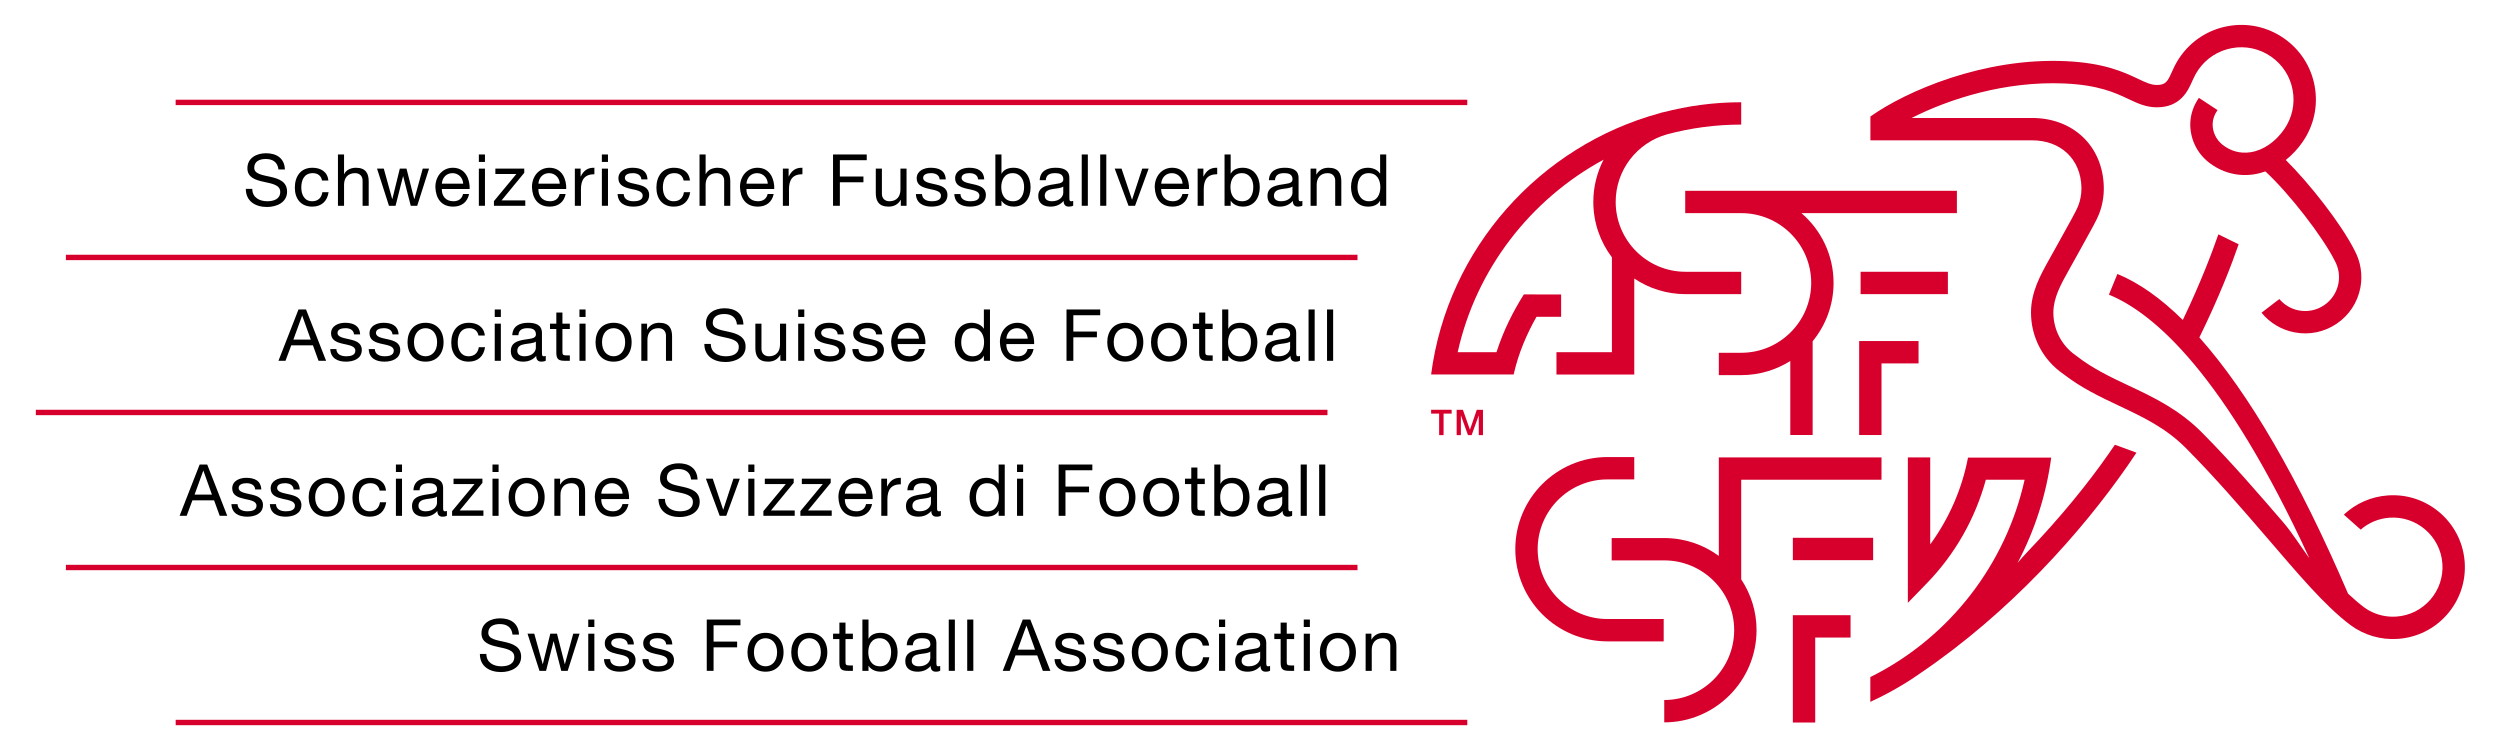 <?xml version="1.0" encoding="UTF-8" standalone="no"?>
<!-- Created with Inkscape (http://www.inkscape.org/) -->
<svg
   xmlns:dc="http://purl.org/dc/elements/1.1/"
   xmlns:cc="http://creativecommons.org/ns#"
   xmlns:rdf="http://www.w3.org/1999/02/22-rdf-syntax-ns#"
   xmlns:svg="http://www.w3.org/2000/svg"
   xmlns="http://www.w3.org/2000/svg"
   xmlns:xlink="http://www.w3.org/1999/xlink"
   xmlns:sodipodi="http://sodipodi.sourceforge.net/DTD/sodipodi-0.dtd"
   xmlns:inkscape="http://www.inkscape.org/namespaces/inkscape"
   width="650"
   height="195"
   id="svg2"
   sodipodi:version="0.32"
   inkscape:version="0.46"
   version="1.0"
   sodipodi:docname="SFV Logo.svg"
   inkscape:output_extension="org.inkscape.output.svg.inkscape">
  <defs
     id="defs4">
    <inkscape:perspective
       sodipodi:type="inkscape:persp3d"
       inkscape:vp_x="0 : 526.18109 : 1"
       inkscape:vp_y="0 : 1000 : 0"
       inkscape:vp_z="744.09448 : 526.18109 : 1"
       inkscape:persp3d-origin="372.04724 : 350.78739 : 1"
       id="perspective10" />
    <clipPath
       id="clipPath2736"
       clipPathUnits="userSpaceOnUse">
      <path
         id="path2738"
         d="M 368.646,734.457 L 557.008,734.457 L 557.008,810.76 L 368.646,810.76 L 368.646,734.457 z" />
    </clipPath>
    <clipPath
       id="clipPath2652"
       clipPathUnits="userSpaceOnUse">
      <path
         id="path2654"
         d="M -383.055,1051.563 L 807.535,1051.563 L 807.535,-138.897 L -383.055,-138.897 L -383.055,1051.563 z" />
    </clipPath>
    <clipPath
       id="clipPath2572"
       clipPathUnits="userSpaceOnUse">
      <path
         id="path2574"
         d="M -383.055,1051.563 L 807.535,1051.563 L 807.535,-138.897 L -383.055,-138.897 L -383.055,1051.563 z" />
    </clipPath>
    <clipPath
       id="clipPath2556"
       clipPathUnits="userSpaceOnUse">
      <path
         id="path2558"
         d="M -383.055,1051.563 L 807.535,1051.563 L 807.535,-138.897 L -383.055,-138.897 L -383.055,1051.563 z" />
    </clipPath>
    <clipPath
       id="clipPath2540"
       clipPathUnits="userSpaceOnUse">
      <path
         id="path2542"
         d="M -383.055,1051.563 L 807.535,1051.563 L 807.535,-138.897 L -383.055,-138.897 L -383.055,1051.563 z" />
    </clipPath>
    <clipPath
       id="clipPath2526"
       clipPathUnits="userSpaceOnUse">
      <path
         id="path2528"
         d="M -383.055,1051.563 L 807.535,1051.563 L 807.535,-138.897 L -383.055,-138.897 L -383.055,1051.563 z" />
    </clipPath>
    <radialGradient
       id="radialGradient2472"
       gradientTransform="matrix(1533.5,0,0,-2162.07,1151.245,1252.023)"
       gradientUnits="userSpaceOnUse"
       r="1"
       cy="0"
       cx="0"
       fy="0"
       fx="0">
      <stop
         id="stop2474"
         offset="0"
         style="stop-opacity:1;stop-color:#5c151a" />
      <stop
         id="stop2476"
         offset="1"
         style="stop-opacity:1;stop-color:#c8082e" />
    </radialGradient>
    <clipPath
       id="clipPath2454"
       clipPathUnits="userSpaceOnUse">
      <path
         id="path2456"
         clip-rule="evenodd"
         d="M 807.535,-138.897 L -383.018,-138.897 L -383.018,1051.653 L 807.535,1051.653 L 807.535,-138.897 z" />
    </clipPath>
    <clipPath
       id="clipPath2446"
       clipPathUnits="userSpaceOnUse">
      <path
         id="path2448"
         d="M -383.055,1051.563 L 807.535,1051.563 L 807.535,-138.897 L -383.055,-138.897 L -383.055,1051.563 z" />
    </clipPath>
    <clipPath
       id="clipPath2438"
       clipPathUnits="userSpaceOnUse">
      <path
         id="path2440"
         d="M 183.78,799.37 L 42.52,799.37 L 42.52,42.52 L 291.969,42.52 C 169.059,138.324 88.484,298.184 88.484,479.318 C 88.484,599.534 123.994,710.377 183.78,799.37" />
    </clipPath>
    <clipPath
       id="clipPath2416"
       clipPathUnits="userSpaceOnUse">
      <path
         id="path2418"
         d="M 720.045,831.55 L 1246.365,831.55 L 1246.365,20.47 L 720.045,20.47 L 720.045,831.55 z" />
    </clipPath>
    <clipPath
       id="clipPath2408"
       clipPathUnits="userSpaceOnUse">
      <path
         id="path2410"
         d="M 553.256,42.02 L 553.256,511.61 C 529.878,518.68 505.098,522.52 479.413,522.52 C 338.713,522.52 224.652,408.46 224.652,267.759 C 224.652,169.678 280.112,84.597 361.352,42.02 L 553.256,42.02 z" />
    </clipPath>
    <clipPath
       id="clipPath2398"
       clipPathUnits="userSpaceOnUse">
      <path
         id="path2400"
         d="M 0,0 L 595.276,0 L 595.276,841.89 L 0,841.89 L 0,0 z" />
    </clipPath>
    <inkscape:perspective
       id="perspective2390"
       inkscape:persp3d-origin="372.04724 : 350.78739 : 1"
       inkscape:vp_z="744.09448 : 526.18109 : 1"
       inkscape:vp_y="0 : 1000 : 0"
       inkscape:vp_x="0 : 526.18109 : 1"
       sodipodi:type="inkscape:persp3d" />
    <radialGradient
       inkscape:collect="always"
       xlink:href="#radialGradient2472"
       id="radialGradient4870"
       gradientUnits="userSpaceOnUse"
       gradientTransform="matrix(1533.5,0,0,-2162.07,1151.245,1252.023)"
       cx="0"
       cy="0"
       fx="0"
       fy="0"
       r="1" />
    <radialGradient
       inkscape:collect="always"
       xlink:href="#radialGradient2472"
       id="radialGradient4886"
       gradientUnits="userSpaceOnUse"
       gradientTransform="matrix(1533.5,0,0,-2162.07,1151.245,1252.023)"
       cx="0"
       cy="0"
       fx="0"
       fy="0"
       r="1" />
    <radialGradient
       inkscape:collect="always"
       xlink:href="#radialGradient2472"
       id="radialGradient4892"
       gradientUnits="userSpaceOnUse"
       gradientTransform="matrix(1533.5,0,0,-2162.07,1151.245,1252.023)"
       cx="0"
       cy="0"
       fx="0"
       fy="0"
       r="1" />
  </defs>
  <sodipodi:namedview
     id="base"
     pagecolor="#ffffff"
     bordercolor="#666666"
     borderopacity="1.0"
     inkscape:pageopacity="0.0"
     inkscape:pageshadow="2"
     inkscape:zoom="1.0076756"
     inkscape:cx="356.42835"
     inkscape:cy="254.43895"
     inkscape:document-units="px"
     inkscape:current-layer="layer1"
     showgrid="false"
     inkscape:window-width="1280"
     inkscape:window-height="968"
     inkscape:window-x="-4"
     inkscape:window-y="-4" />
  <g
     inkscape:label="Ebene 1"
     inkscape:groupmode="layer"
     id="layer1"
     transform="translate(-482.313,88.558)">
    <g
       id="g4897"
       transform="matrix(2.862,0,0,2.862,-888.747,-202.847)">
      <path
         id="path2740"
         style="fill:#d7002c;fill-opacity:1;fill-rule:nonzero;stroke:none"
         d="M 625.088,81.454 C 620.471,81.454 616.716,85.207 616.716,89.818 C 616.716,94.441 620.471,98.199 625.088,98.199 L 630.196,98.199 L 630.196,96.169 L 625.088,96.169 C 621.591,96.169 618.746,93.321 618.746,89.818 C 618.746,86.327 621.591,83.486 625.088,83.486 L 627.522,83.486 L 627.522,81.454 L 625.088,81.454 z" />
      <path
         id="path2742"
         style="fill:#d7002c;fill-opacity:1;fill-rule:nonzero;stroke:none"
         d="M 656.832,57.266 L 632.151,57.266 L 632.151,59.297 L 637.242,59.297 C 640.747,59.297 643.596,62.137 643.596,65.629 C 643.596,69.131 640.747,71.981 637.242,71.981 L 635.204,71.981 L 635.204,74.012 L 637.242,74.012 C 638.877,74.012 640.404,73.539 641.697,72.727 L 641.697,79.454 L 643.727,79.454 L 643.727,70.937 C 644.913,69.491 645.628,67.642 645.628,65.629 C 645.628,63.099 644.494,60.831 642.711,59.297 L 656.832,59.297 L 656.832,57.266 z" />
      <path
         id="path2744"
         style="fill:#d7002c;fill-opacity:1;fill-rule:nonzero;stroke:none"
         d="M 647.953,70.916 L 647.953,79.454 L 649.984,79.454 L 649.984,72.947 L 653.348,72.947 L 653.348,70.916 L 647.953,70.916 z" />
      <path
         id="path2746"
         style="fill:#d7002c;fill-opacity:1;fill-rule:nonzero;stroke:none"
         d="M 648.084,66.654 L 656.013,66.654 L 656.013,64.623 L 648.084,64.623 L 648.084,66.654 z" />
      <path
         id="path2748"
         style="fill:#d7002c;fill-opacity:1;fill-rule:nonzero;stroke:none"
         d="M 641.929,90.821 L 649.223,90.821 L 649.223,88.789 L 641.929,88.789 L 641.929,90.821 z" />
      <path
         id="path2750"
         style="fill:#d7002c;fill-opacity:1;fill-rule:evenodd;stroke:none"
         d="M 671.184,80.337 C 671.003,80.602 670.821,80.868 670.634,81.136 C 668.747,83.852 666.214,86.961 663.289,90.016 C 662.971,90.348 662.658,90.704 662.346,91.067 C 663.903,88.119 664.953,84.888 665.399,81.506 L 657.841,81.506 C 657.299,84.349 656.117,87.046 654.408,89.389 L 654.408,81.488 L 652.377,81.488 L 652.377,94.698 L 654.122,92.899 C 656.676,90.264 658.508,87.019 659.461,83.516 L 662.984,83.516 C 661.282,91.177 656.212,97.773 649.147,101.353 C 649.134,101.359 649.124,101.364 648.968,101.443 L 648.968,103.697 C 649.124,103.619 649.136,103.613 649.147,103.608 C 650.143,103.147 651.102,102.629 652.028,102.064 C 652.086,102.032 652.147,101.993 652.216,101.951 C 652.221,101.948 652.226,101.943 652.231,101.941 C 652.662,101.672 653.083,101.391 653.498,101.099 C 661.653,95.582 668.188,88.226 672.343,82.237 C 672.617,81.842 672.883,81.449 673.146,81.057 L 671.184,80.337 z" />
      <path
         id="path2752"
         style="fill:#d7002c;fill-opacity:1;fill-rule:evenodd;stroke:none"
         d="M 630.517,52.131 C 632.668,51.558 634.921,51.252 637.237,51.252 L 637.237,49.222 C 634.789,49.222 632.408,49.544 630.131,50.139 L 630.127,50.128 C 630.031,50.153 629.938,50.186 629.843,50.214 C 618.977,53.172 610.558,62.466 609.067,73.952 L 616.566,73.952 C 616.992,72.041 617.753,70.276 618.641,68.713 L 620.878,68.713 L 620.878,66.682 L 617.492,66.681 C 616.518,68.222 615.624,69.987 615.008,71.926 L 611.482,71.926 C 613.161,64.353 618.124,58.024 624.736,54.437 C 624.139,55.596 623.803,56.901 623.803,58.271 C 623.803,60.163 624.433,61.909 625.492,63.313 L 625.492,71.926 L 620.453,71.926 L 620.453,73.957 L 627.523,73.957 L 627.523,65.237 C 628.854,66.131 630.456,66.654 632.177,66.654 L 637.237,66.654 L 637.237,64.623 L 632.177,64.623 C 628.679,64.623 625.834,61.773 625.834,58.271 C 625.834,55.402 627.754,52.897 630.517,52.131" />
      <path
         id="path2754"
         style="fill:#d7002c;fill-opacity:1;fill-rule:nonzero;stroke:none"
         d="M 641.929,95.821 L 641.929,105.571 L 643.961,105.571 L 643.961,97.852 L 647.171,97.852 L 647.171,95.821 L 641.929,95.821 z" />
      <path
         id="path2756"
         style="fill:#d7002c;fill-opacity:1;fill-rule:nonzero;stroke:none"
         d="M 649.984,83.516 L 649.984,81.484 L 635.204,81.484 L 635.204,90.437 C 633.816,89.417 632.101,88.812 630.246,88.812 L 625.469,88.812 L 625.469,90.843 L 630.246,90.843 C 633.749,90.843 636.599,93.684 636.599,97.174 C 636.599,100.676 633.749,103.526 630.246,103.526 L 630.246,105.557 C 634.869,105.557 638.631,101.796 638.631,97.174 C 638.631,95.472 638.116,93.887 637.237,92.564 L 637.237,83.516 L 649.984,83.516 z" />
      <path
         id="path2758"
         style="fill:#d7002c;fill-opacity:1;fill-rule:evenodd;stroke:none"
         d="M 702.963,90.994 L 702.963,90.994 L 702.963,90.994 C 702.958,90.942 702.954,90.889 702.949,90.837 C 702.617,87.322 699.527,84.689 695.987,84.939 C 694.473,85.046 693.076,85.663 691.984,86.687 L 693.513,88.047 C 694.243,87.416 695.151,87.034 696.129,86.964 C 698.606,86.789 700.762,88.662 700.937,91.138 C 701.022,92.337 700.634,93.498 699.848,94.406 C 699.058,95.314 697.964,95.862 696.764,95.947 C 695.876,96.009 695.009,95.809 694.249,95.382 C 694.243,95.378 694.237,95.374 694.231,95.371 C 694.087,95.288 693.948,95.194 693.812,95.096 C 693.352,94.751 692.867,94.332 692.364,93.859 C 687.933,83.519 683.362,75.643 678.859,70.588 C 680.673,66.894 681.817,63.892 682.427,62.127 L 680.584,61.224 C 680.048,62.778 679.008,65.553 677.356,69.002 C 675.351,67.026 673.363,65.619 671.412,64.822 L 670.642,66.702 C 674.743,68.378 681.166,73.956 688.858,90.662 C 688.094,89.617 687.294,88.334 686.499,87.409 C 684.284,84.838 681.774,81.923 679.081,79.214 C 676.984,77.107 674.676,76.018 672.443,74.967 C 670.769,74.178 669.191,73.433 667.723,72.289 L 667.697,72.269 L 667.671,72.251 C 666.367,71.364 665.591,69.896 665.596,68.321 C 665.599,66.983 666.277,65.769 666.994,64.484 L 667.932,62.799 C 669.088,60.722 669.564,59.859 669.741,59.386 C 670.048,58.607 670.198,57.762 670.177,56.898 C 670.086,53.209 667.396,50.639 663.634,50.651 L 652.716,50.651 C 656.144,48.912 661.234,47.284 666.578,47.516 C 669.712,47.652 671.216,48.362 672.423,48.932 C 673.243,49.319 674.017,49.683 674.999,49.683 C 677.153,49.683 677.831,48.161 678.193,47.342 L 678.312,47.082 L 678.331,47.047 C 678.453,46.773 678.599,46.512 678.767,46.271 C 679.488,45.229 680.574,44.531 681.821,44.304 C 683.067,44.078 684.328,44.351 685.369,45.072 C 686.412,45.794 687.111,46.878 687.336,48.126 C 687.563,49.372 687.289,50.633 686.568,51.674 C 685.764,52.834 684.642,53.597 683.488,53.767 C 682.569,53.903 681.694,53.663 680.952,53.073 C 680.379,52.619 680.039,51.891 680.066,51.172 C 680.082,50.731 680.237,50.316 680.511,49.937 L 678.817,48.822 C 678.341,49.506 678.067,50.277 678.036,51.098 C 677.987,52.469 678.604,53.803 679.688,54.664 C 680.864,55.598 682.319,55.993 683.784,55.777 C 684.147,55.723 684.507,55.631 684.858,55.506 C 687.026,57.513 690.036,61.382 691.176,63.651 C 691.517,64.293 691.623,64.991 691.491,65.687 C 691.337,66.494 690.878,67.193 690.198,67.656 C 689.519,68.118 688.699,68.288 687.891,68.134 C 687.179,67.999 686.569,67.624 686.124,67.101 L 684.506,68.342 C 685.248,69.253 686.297,69.899 687.512,70.129 C 688.853,70.384 690.212,70.103 691.341,69.336 C 692.469,68.567 693.231,67.407 693.487,66.066 C 693.702,64.927 693.522,63.737 692.979,62.717 C 691.726,60.223 688.834,56.573 686.709,54.467 C 687.278,54.017 687.797,53.467 688.237,52.831 C 689.268,51.343 689.658,49.543 689.336,47.763 C 689.012,45.982 688.014,44.434 686.526,43.403 C 685.038,42.372 683.239,41.982 681.458,42.306 C 679.677,42.628 678.128,43.626 677.097,45.114 C 676.858,45.459 676.651,45.829 676.477,46.217 C 676.474,46.216 676.338,46.517 676.338,46.517 C 675.978,47.324 675.802,47.653 674.999,47.653 C 674.473,47.653 674.003,47.431 673.291,47.096 C 671.991,46.481 670.209,45.641 666.667,45.487 C 659.252,45.164 652.248,48.198 648.974,50.516 L 648.974,52.682 L 663.638,52.682 C 666.272,52.674 668.083,54.389 668.146,56.949 C 668.147,56.987 668.147,57.024 668.147,57.062 C 668.147,57.613 668.044,58.151 667.844,58.659 C 667.707,59.026 667.057,60.194 666.157,61.811 L 665.221,63.494 C 664.408,64.948 663.569,66.452 663.564,68.316 L 663.564,68.334 C 663.564,70.569 664.664,72.652 666.509,73.916 C 668.144,75.184 669.889,76.008 671.577,76.803 C 673.747,77.827 675.796,78.792 677.641,80.646 C 680.283,83.303 682.661,86.064 684.959,88.734 C 687.773,92.002 690.219,94.933 692.577,96.713 C 693.824,97.636 695.342,98.082 696.907,97.972 C 698.648,97.848 700.238,97.054 701.382,95.737 C 702.524,94.418 703.087,92.734 702.963,90.994 M 666.528,74.259 C 666.521,74.256 666.516,74.251 666.509,74.246 C 666.498,74.237 666.487,74.231 666.474,74.222 L 666.528,74.259 z" />
      <path
         id="path2760"
         style="fill:#d7002c;fill-opacity:1;fill-rule:nonzero;stroke:none"
         d="M 609.067,77.159 L 610.932,77.159 L 610.932,77.508 L 610.199,77.508 L 610.199,79.463 L 609.796,79.463 L 609.796,77.508 L 609.067,77.508 L 609.067,77.159 z" />
      <path
         id="path2762"
         style="fill:#d7002c;fill-opacity:1;fill-rule:nonzero;stroke:none"
         d="M 611.387,77.159 L 611.954,77.159 L 612.591,78.963 L 612.597,78.963 L 613.216,77.159 L 613.778,77.159 L 613.778,79.463 L 613.394,79.463 L 613.394,77.686 L 613.387,77.686 L 612.748,79.463 L 612.416,79.463 L 611.778,77.686 L 611.772,77.686 L 611.772,79.463 L 611.387,79.463 L 611.387,77.159 z" />
      <path
         id="path2764"
         style="fill:#000000;fill-opacity:1;fill-rule:nonzero;stroke:none"
         d="M 504.352,55.329 C 504.279,54.664 503.836,54.377 503.197,54.377 C 502.674,54.377 502.152,54.566 502.152,55.173 C 502.152,55.748 502.896,55.832 503.647,56.002 C 504.391,56.172 505.136,56.433 505.136,57.347 C 505.136,58.339 504.163,58.737 503.314,58.737 C 502.269,58.737 501.388,58.228 501.388,57.092 L 501.976,57.092 C 501.976,57.876 502.628,58.216 503.333,58.216 C 503.896,58.216 504.514,58.039 504.514,57.367 C 504.514,56.727 503.771,56.616 503.027,56.453 C 502.283,56.289 501.532,56.074 501.532,55.219 C 501.532,54.272 502.374,53.854 503.223,53.854 C 504.176,53.854 504.901,54.304 504.939,55.329 L 504.352,55.329 z" />
      <path
         id="path2766"
         style="fill:#000000;fill-opacity:1;fill-rule:nonzero;stroke:none"
         d="M 508.314,56.336 C 508.229,55.911 507.936,55.663 507.478,55.663 C 506.676,55.663 506.428,56.296 506.428,56.982 C 506.428,57.601 506.708,58.216 507.413,58.216 C 507.949,58.216 508.269,57.902 508.341,57.393 L 508.908,57.393 C 508.784,58.216 508.269,58.704 507.421,58.704 C 506.388,58.704 505.841,57.987 505.841,56.982 C 505.841,55.969 506.362,55.173 507.433,55.173 C 508.197,55.173 508.811,55.532 508.888,56.336 L 508.314,56.336 z" />
      <path
         id="path2768"
         style="fill:#000000;fill-opacity:1;fill-rule:nonzero;stroke:none"
         d="M 509.757,53.966 L 510.312,53.966 L 510.312,55.748 L 510.326,55.748 C 510.508,55.343 510.984,55.173 511.389,55.173 C 512.277,55.173 512.551,55.682 512.551,56.407 L 512.551,58.627 L 511.996,58.627 L 511.996,56.342 C 511.996,55.931 511.736,55.663 511.311,55.663 C 510.638,55.663 510.312,56.113 510.312,56.721 L 510.312,58.627 L 509.757,58.627 L 509.757,53.966 z" />
      <path
         id="path2770"
         style="fill:#000000;fill-opacity:1;fill-rule:nonzero;stroke:none"
         d="M 516.958,58.627 L 516.371,58.627 L 515.684,55.943 L 515.672,55.943 L 514.992,58.627 L 514.392,58.627 L 513.308,55.252 L 513.922,55.252 L 514.686,58.013 L 514.699,58.013 L 515.378,55.252 L 515.984,55.252 L 516.689,58.013 L 516.703,58.013 L 517.459,55.252 L 518.034,55.252 L 516.958,58.627 z" />
      <path
         id="path2772"
         style="fill:#000000;fill-opacity:1;fill-rule:nonzero;stroke:none"
         d="M 521.136,56.616 C 521.109,56.087 520.711,55.663 520.163,55.663 C 519.582,55.663 519.236,56.099 519.196,56.616 L 521.136,56.616 z M 521.671,57.556 C 521.521,58.301 520.986,58.704 520.228,58.704 C 519.151,58.704 518.642,57.961 518.609,56.929 C 518.609,55.917 519.276,55.173 520.196,55.173 C 521.389,55.173 521.756,56.289 521.723,57.106 L 519.196,57.106 C 519.177,57.693 519.509,58.216 520.248,58.216 C 520.704,58.216 521.024,57.993 521.122,57.556 L 521.671,57.556 z" />
      <path
         id="path2774"
         style="fill:#000000;fill-opacity:1;fill-rule:nonzero;stroke:none"
         d="M 522.558,55.252 L 523.113,55.252 L 523.113,58.627 L 522.558,58.627 L 522.558,55.252 z M 523.113,54.644 L 522.558,54.644 L 522.558,53.966 L 523.113,53.966 L 523.113,54.644 z" />
      <path
         id="path2776"
         style="fill:#000000;fill-opacity:1;fill-rule:nonzero;stroke:none"
         d="M 523.929,58.202 L 525.966,55.741 L 524.059,55.741 L 524.059,55.252 L 526.683,55.252 L 526.683,55.631 L 524.621,58.137 L 526.776,58.137 L 526.776,58.627 L 523.929,58.627 L 523.929,58.202 z" />
      <path
         id="path2778"
         style="fill:#000000;fill-opacity:1;fill-rule:nonzero;stroke:none"
         d="M 529.908,56.616 C 529.882,56.087 529.484,55.663 528.936,55.663 C 528.356,55.663 528.009,56.099 527.969,56.616 L 529.908,56.616 z M 530.444,57.556 C 530.293,58.301 529.758,58.704 529.001,58.704 C 527.924,58.704 527.416,57.961 527.383,56.929 C 527.383,55.917 528.048,55.173 528.968,55.173 C 530.163,55.173 530.529,56.289 530.496,57.106 L 527.969,57.106 C 527.951,57.693 528.283,58.216 529.021,58.216 C 529.478,58.216 529.798,57.993 529.896,57.556 L 530.444,57.556 z" />
      <path
         id="path2780"
         style="fill:#000000;fill-opacity:1;fill-rule:nonzero;stroke:none"
         d="M 531.279,55.252 L 531.802,55.252 L 531.802,55.963 L 531.814,55.963 C 532.082,55.422 532.454,55.153 533.054,55.173 L 533.054,55.761 C 532.161,55.761 531.834,56.269 531.834,57.124 L 531.834,58.627 L 531.279,58.627 L 531.279,55.252 z" />
      <path
         id="path2782"
         style="fill:#000000;fill-opacity:1;fill-rule:nonzero;stroke:none"
         d="M 533.734,55.252 L 534.289,55.252 L 534.289,58.627 L 533.734,58.627 L 533.734,55.252 z M 534.288,54.644 L 533.733,54.644 L 533.733,53.966 L 534.288,53.966 L 534.288,54.644 z" />
      <path
         id="path2784"
         style="fill:#000000;fill-opacity:1;fill-rule:nonzero;stroke:none"
         d="M 535.718,57.562 C 535.738,58.058 536.169,58.216 536.626,58.216 C 536.972,58.216 537.442,58.137 537.442,57.713 C 537.442,57.282 536.893,57.209 536.339,57.086 C 535.791,56.962 535.236,56.778 535.236,56.133 C 535.236,55.453 535.908,55.173 536.496,55.173 C 537.239,55.173 537.833,55.408 537.879,56.231 L 537.324,56.231 C 537.284,55.799 536.907,55.663 536.541,55.663 C 536.208,55.663 535.823,55.754 535.823,56.094 C 535.823,56.492 536.411,56.557 536.926,56.681 C 537.482,56.804 538.029,56.988 538.029,57.641 C 538.029,58.443 537.278,58.704 536.593,58.704 C 535.836,58.704 535.197,58.398 535.163,57.562 L 535.718,57.562 z" />
      <path
         id="path2786"
         style="fill:#000000;fill-opacity:1;fill-rule:nonzero;stroke:none"
         d="M 541.163,56.336 C 541.078,55.911 540.784,55.663 540.327,55.663 C 539.524,55.663 539.276,56.296 539.276,56.982 C 539.276,57.601 539.557,58.216 540.262,58.216 C 540.797,58.216 541.117,57.902 541.188,57.393 L 541.757,57.393 C 541.633,58.216 541.117,58.704 540.268,58.704 C 539.237,58.704 538.688,57.987 538.688,56.982 C 538.688,55.969 539.211,55.173 540.282,55.173 C 541.046,55.173 541.658,55.532 541.737,56.336 L 541.163,56.336 z" />
      <path
         id="path2788"
         style="fill:#000000;fill-opacity:1;fill-rule:nonzero;stroke:none"
         d="M 542.606,53.966 L 543.159,53.966 L 543.159,55.748 L 543.173,55.748 C 543.357,55.343 543.833,55.173 544.238,55.173 C 545.124,55.173 545.399,55.682 545.399,56.407 L 545.399,58.627 L 544.844,58.627 L 544.844,56.342 C 544.844,55.931 544.583,55.663 544.159,55.663 C 543.487,55.663 543.159,56.113 543.159,56.721 L 543.159,58.627 L 542.606,58.627 L 542.606,53.966 z" />
      <path
         id="path2790"
         style="fill:#000000;fill-opacity:1;fill-rule:nonzero;stroke:none"
         d="M 548.807,56.616 C 548.781,56.087 548.383,55.663 547.834,55.663 C 547.253,55.663 546.907,56.099 546.868,56.616 L 548.807,56.616 z M 549.342,57.556 C 549.192,58.301 548.657,58.704 547.899,58.704 C 546.822,58.704 546.313,57.961 546.281,56.929 C 546.281,55.917 546.947,55.173 547.867,55.173 C 549.062,55.173 549.427,56.289 549.394,57.106 L 546.868,57.106 C 546.848,57.693 547.181,58.216 547.919,58.216 C 548.376,58.216 548.696,57.993 548.793,57.556 L 549.342,57.556 z" />
      <path
         id="path2792"
         style="fill:#000000;fill-opacity:1;fill-rule:nonzero;stroke:none"
         d="M 550.177,55.252 L 550.699,55.252 L 550.699,55.963 L 550.713,55.963 C 550.981,55.422 551.352,55.153 551.953,55.173 L 551.953,55.761 C 551.059,55.761 550.733,56.269 550.733,57.124 L 550.733,58.627 L 550.177,58.627 L 550.177,55.252 z" />
      <path
         id="path2794"
         style="fill:#000000;fill-opacity:1;fill-rule:nonzero;stroke:none"
         d="M 554.734,53.966 L 557.796,53.966 L 557.796,54.487 L 555.354,54.487 L 555.354,55.969 L 557.496,55.969 L 557.496,56.492 L 555.354,56.492 L 555.354,58.627 L 554.734,58.627 L 554.734,53.966 z" />
      <path
         id="path2796"
         style="fill:#000000;fill-opacity:1;fill-rule:nonzero;stroke:none"
         d="M 561.412,58.627 L 560.891,58.627 L 560.891,58.091 L 560.877,58.091 C 560.642,58.509 560.263,58.704 559.781,58.704 C 558.892,58.704 558.618,58.196 558.618,57.471 L 558.618,55.252 L 559.173,55.252 L 559.173,57.536 C 559.173,57.947 559.434,58.216 559.858,58.216 C 560.531,58.216 560.858,57.764 560.858,57.158 L 560.858,55.252 L 561.412,55.252 L 561.412,58.627 z" />
      <path
         id="path2798"
         style="fill:#000000;fill-opacity:1;fill-rule:nonzero;stroke:none"
         d="M 562.816,57.562 C 562.836,58.058 563.267,58.216 563.723,58.216 C 564.069,58.216 564.539,58.137 564.539,57.713 C 564.539,57.282 563.991,57.209 563.436,57.086 C 562.888,56.962 562.333,56.778 562.333,56.133 C 562.333,55.453 563.006,55.173 563.593,55.173 C 564.337,55.173 564.931,55.408 564.977,56.231 L 564.422,56.231 C 564.383,55.799 564.004,55.663 563.638,55.663 C 563.306,55.663 562.921,55.754 562.921,56.094 C 562.921,56.492 563.508,56.557 564.023,56.681 C 564.578,56.804 565.127,56.988 565.127,57.641 C 565.127,58.443 564.376,58.704 563.691,58.704 C 562.933,58.704 562.293,58.398 562.261,57.562 L 562.816,57.562 z" />
      <path
         id="path2800"
         style="fill:#000000;fill-opacity:1;fill-rule:nonzero;stroke:none"
         d="M 566.308,57.562 C 566.328,58.058 566.758,58.216 567.216,58.216 C 567.562,58.216 568.032,58.137 568.032,57.713 C 568.032,57.282 567.483,57.209 566.928,57.086 C 566.381,56.962 565.826,56.778 565.826,56.133 C 565.826,55.453 566.497,55.173 567.086,55.173 C 567.829,55.173 568.423,55.408 568.469,56.231 L 567.914,56.231 C 567.874,55.799 567.496,55.663 567.131,55.663 C 566.798,55.663 566.413,55.754 566.413,56.094 C 566.413,56.492 567.001,56.557 567.516,56.681 C 568.071,56.804 568.619,56.988 568.619,57.641 C 568.619,58.443 567.868,58.704 567.183,58.704 C 566.426,58.704 565.786,58.398 565.753,57.562 L 566.308,57.562 z" />
      <path
         id="path2802"
         style="fill:#000000;fill-opacity:1;fill-rule:nonzero;stroke:none"
         d="M 571.048,55.663 C 570.303,55.663 570.017,56.303 570.017,56.936 C 570.017,57.601 570.317,58.216 571.081,58.216 C 571.838,58.216 572.092,57.568 572.092,56.909 C 572.092,56.277 571.766,55.663 571.048,55.663 M 569.481,53.966 L 570.036,53.966 L 570.036,55.708 L 570.049,55.708 C 570.232,55.337 570.662,55.173 571.126,55.173 C 572.163,55.173 572.681,55.996 572.681,56.949 C 572.681,57.902 572.171,58.704 571.138,58.704 C 570.793,58.704 570.297,58.574 570.049,58.176 L 570.036,58.176 L 570.036,58.627 L 569.481,58.627 L 569.481,53.966 z" />
      <path
         id="path2804"
         style="fill:#000000;fill-opacity:1;fill-rule:nonzero;stroke:none"
         d="M 575.649,56.883 C 575.434,57.041 575.017,57.047 574.644,57.112 C 574.279,57.177 573.966,57.308 573.966,57.719 C 573.966,58.084 574.279,58.216 574.618,58.216 C 575.349,58.216 575.649,57.758 575.649,57.451 L 575.649,56.883 z M 576.551,58.613 C 576.453,58.672 576.328,58.704 576.152,58.704 C 575.866,58.704 575.682,58.548 575.682,58.183 C 575.376,58.542 574.964,58.704 574.494,58.704 C 573.881,58.704 573.378,58.431 573.378,57.758 C 573.378,56.994 573.946,56.831 574.521,56.721 C 575.134,56.603 575.656,56.642 575.656,56.224 C 575.656,55.741 575.258,55.663 574.906,55.663 C 574.436,55.663 574.089,55.806 574.063,56.303 L 573.508,56.303 C 573.542,55.467 574.188,55.173 574.938,55.173 C 575.546,55.173 576.204,55.309 576.204,56.099 L 576.204,57.837 C 576.204,58.097 576.204,58.216 576.381,58.216 C 576.427,58.216 576.479,58.208 576.551,58.183 L 576.551,58.613 z" />
      <path
         id="path2806"
         style="fill:#000000;fill-opacity:1;fill-rule:nonzero;stroke:none"
         d="M 577.327,53.966 L 577.882,53.966 L 577.882,58.627 L 577.327,58.627 L 577.327,53.966 z" />
      <path
         id="path2808"
         style="fill:#000000;fill-opacity:1;fill-rule:nonzero;stroke:none"
         d="M 579.004,53.966 L 579.559,53.966 L 579.559,58.627 L 579.004,58.627 L 579.004,53.966 z" />
      <path
         id="path2810"
         style="fill:#000000;fill-opacity:1;fill-rule:nonzero;stroke:none"
         d="M 582.171,58.627 L 581.577,58.627 L 580.323,55.252 L 580.943,55.252 L 581.891,58.064 L 581.903,58.064 L 582.823,55.252 L 583.406,55.252 L 582.171,58.627 z" />
      <path
         id="path2812"
         style="fill:#000000;fill-opacity:1;fill-rule:nonzero;stroke:none"
         d="M 586.486,56.616 C 586.461,56.087 586.062,55.663 585.513,55.663 C 584.932,55.663 584.586,56.099 584.547,56.616 L 586.486,56.616 z M 587.021,57.556 C 586.871,58.301 586.336,58.704 585.578,58.704 C 584.502,58.704 583.992,57.961 583.959,56.929 C 583.959,55.917 584.626,55.173 585.546,55.173 C 586.741,55.173 587.106,56.289 587.073,57.106 L 584.547,57.106 C 584.527,57.693 584.861,58.216 585.598,58.216 C 586.056,58.216 586.374,57.993 586.473,57.556 L 587.021,57.556 z" />
      <path
         id="path2814"
         style="fill:#000000;fill-opacity:1;fill-rule:nonzero;stroke:none"
         d="M 587.857,55.252 L 588.378,55.252 L 588.378,55.963 L 588.392,55.963 C 588.659,55.422 589.032,55.153 589.634,55.173 L 589.634,55.761 C 588.738,55.761 588.412,56.269 588.412,57.124 L 588.412,58.627 L 587.857,58.627 L 587.857,55.252 z" />
      <path
         id="path2816"
         style="fill:#000000;fill-opacity:1;fill-rule:nonzero;stroke:none"
         d="M 591.869,55.663 C 591.124,55.663 590.837,56.303 590.837,56.936 C 590.837,57.601 591.138,58.216 591.902,58.216 C 592.658,58.216 592.913,57.568 592.913,56.909 C 592.913,56.277 592.587,55.663 591.869,55.663 M 590.301,53.966 L 590.857,53.966 L 590.857,55.708 L 590.871,55.708 C 591.053,55.337 591.483,55.173 591.947,55.173 C 592.984,55.173 593.501,55.996 593.501,56.949 C 593.501,57.902 592.992,58.704 591.961,58.704 C 591.614,58.704 591.118,58.574 590.871,58.176 L 590.857,58.176 L 590.857,58.627 L 590.301,58.627 L 590.301,53.966 z" />
      <path
         id="path2818"
         style="fill:#000000;fill-opacity:1;fill-rule:nonzero;stroke:none"
         d="M 596.471,56.883 C 596.256,57.041 595.837,57.047 595.464,57.112 C 595.101,57.177 594.787,57.308 594.787,57.719 C 594.787,58.084 595.101,58.216 595.439,58.216 C 596.171,58.216 596.471,57.758 596.471,57.451 L 596.471,56.883 z M 597.372,58.613 C 597.273,58.672 597.149,58.704 596.974,58.704 C 596.686,58.704 596.503,58.548 596.503,58.183 C 596.197,58.542 595.786,58.704 595.316,58.704 C 594.702,58.704 594.199,58.431 594.199,57.758 C 594.199,56.994 594.767,56.831 595.342,56.721 C 595.956,56.603 596.477,56.642 596.477,56.224 C 596.477,55.741 596.079,55.663 595.727,55.663 C 595.257,55.663 594.911,55.806 594.884,56.303 L 594.329,56.303 C 594.362,55.467 595.009,55.173 595.759,55.173 C 596.366,55.173 597.026,55.309 597.026,56.099 L 597.026,57.837 C 597.026,58.097 597.026,58.216 597.202,58.216 C 597.247,58.216 597.299,58.208 597.372,58.183 L 597.372,58.613 z" />
      <path
         id="path2820"
         style="fill:#000000;fill-opacity:1;fill-rule:nonzero;stroke:none"
         d="M 598.116,55.252 L 598.638,55.252 L 598.638,55.787 L 598.651,55.787 C 598.886,55.369 599.266,55.173 599.748,55.173 C 600.636,55.173 600.909,55.682 600.909,56.407 L 600.909,58.627 L 600.354,58.627 L 600.354,56.342 C 600.354,55.931 600.093,55.663 599.669,55.663 C 598.997,55.663 598.671,56.113 598.671,56.721 L 598.671,58.627 L 598.116,58.627 L 598.116,55.252 z" />
      <path
         id="path2822"
         style="fill:#000000;fill-opacity:1;fill-rule:nonzero;stroke:none"
         d="M 603.423,58.216 C 604.167,58.216 604.454,57.576 604.454,56.942 C 604.454,56.277 604.153,55.663 603.391,55.663 C 602.633,55.663 602.378,56.309 602.378,56.968 C 602.378,57.601 602.704,58.216 603.423,58.216 M 604.989,58.627 L 604.434,58.627 L 604.434,58.169 L 604.422,58.169 C 604.239,58.542 603.808,58.704 603.344,58.704 C 602.307,58.704 601.791,57.882 601.791,56.929 C 601.791,55.976 602.299,55.173 603.332,55.173 C 603.677,55.173 604.173,55.303 604.422,55.702 L 604.434,55.702 L 604.434,53.966 L 604.989,53.966 L 604.989,58.627 z" />
      <path
         id="path2824"
         style="fill:#000000;fill-opacity:1;fill-rule:nonzero;stroke:none"
         d="M 505.709,70.784 L 507.289,70.784 L 506.513,68.611 L 506.501,68.611 L 505.709,70.784 z M 506.173,68.049 L 506.859,68.049 L 508.681,72.711 L 507.994,72.711 L 507.486,71.307 L 505.514,71.307 L 504.992,72.711 L 504.352,72.711 L 506.173,68.049 z" />
      <path
         id="path2826"
         style="fill:#000000;fill-opacity:1;fill-rule:nonzero;stroke:none"
         d="M 509.613,71.646 C 509.633,72.142 510.064,72.299 510.521,72.299 C 510.867,72.299 511.337,72.221 511.337,71.796 C 511.337,71.366 510.789,71.293 510.234,71.169 C 509.686,71.046 509.131,70.863 509.131,70.217 C 509.131,69.537 509.803,69.257 510.391,69.257 C 511.134,69.257 511.728,69.492 511.774,70.314 L 511.219,70.314 C 511.181,69.883 510.802,69.747 510.436,69.747 C 510.103,69.747 509.718,69.838 509.718,70.177 C 509.718,70.576 510.306,70.641 510.822,70.764 C 511.377,70.889 511.924,71.072 511.924,71.724 C 511.924,72.527 511.174,72.788 510.488,72.788 C 509.732,72.788 509.092,72.482 509.059,71.646 L 509.613,71.646 z" />
      <path
         id="path2828"
         style="fill:#000000;fill-opacity:1;fill-rule:nonzero;stroke:none"
         d="M 513.107,71.646 C 513.126,72.142 513.557,72.299 514.013,72.299 C 514.359,72.299 514.829,72.221 514.829,71.796 C 514.829,71.366 514.281,71.293 513.727,71.169 C 513.178,71.046 512.623,70.863 512.623,70.217 C 512.623,69.537 513.296,69.257 513.883,69.257 C 514.627,69.257 515.221,69.492 515.267,70.314 L 514.713,70.314 C 514.673,69.883 514.294,69.747 513.928,69.747 C 513.596,69.747 513.211,69.838 513.211,70.177 C 513.211,70.576 513.798,70.641 514.313,70.764 C 514.868,70.889 515.417,71.072 515.417,71.724 C 515.417,72.527 514.667,72.788 513.981,72.788 C 513.223,72.788 512.584,72.482 512.552,71.646 L 513.107,71.646 z" />
      <path
         id="path2830"
         style="fill:#000000;fill-opacity:1;fill-rule:nonzero;stroke:none"
         d="M 517.714,72.299 C 518.296,72.299 518.766,71.842 518.766,71.026 C 518.766,70.203 518.296,69.747 517.714,69.747 C 517.134,69.747 516.664,70.203 516.664,71.026 C 516.664,71.842 517.134,72.299 517.714,72.299 M 517.714,69.257 C 518.786,69.257 519.353,70.033 519.353,71.026 C 519.353,72.012 518.786,72.788 517.714,72.788 C 516.644,72.788 516.077,72.012 516.077,71.026 C 516.077,70.033 516.644,69.257 517.714,69.257" />
      <path
         id="path2832"
         style="fill:#000000;fill-opacity:1;fill-rule:nonzero;stroke:none"
         d="M 522.526,70.418 C 522.441,69.994 522.147,69.747 521.691,69.747 C 520.887,69.747 520.639,70.379 520.639,71.064 C 520.639,71.684 520.921,72.299 521.626,72.299 C 522.161,72.299 522.481,71.986 522.552,71.477 L 523.121,71.477 C 522.996,72.299 522.481,72.788 521.632,72.788 C 520.601,72.788 520.052,72.071 520.052,71.064 C 520.052,70.053 520.573,69.257 521.646,69.257 C 522.408,69.257 523.022,69.616 523.101,70.418 L 522.526,70.418 z" />
      <path
         id="path2834"
         style="fill:#000000;fill-opacity:1;fill-rule:nonzero;stroke:none"
         d="M 524.001,69.336 L 524.557,69.336 L 524.557,72.711 L 524.001,72.711 L 524.001,69.336 z M 524.557,68.728 L 524.001,68.728 L 524.001,68.049 L 524.557,68.049 L 524.557,68.728 z" />
      <path
         id="path2836"
         style="fill:#000000;fill-opacity:1;fill-rule:nonzero;stroke:none"
         d="M 527.736,70.967 C 527.519,71.123 527.102,71.131 526.731,71.196 C 526.364,71.261 526.051,71.391 526.051,71.803 C 526.051,72.168 526.364,72.299 526.703,72.299 C 527.434,72.299 527.736,71.842 527.736,71.534 L 527.736,70.967 z M 528.636,72.697 C 528.538,72.756 528.413,72.788 528.238,72.788 C 527.951,72.788 527.768,72.632 527.768,72.267 C 527.461,72.626 527.049,72.788 526.581,72.788 C 525.966,72.788 525.463,72.514 525.463,71.842 C 525.463,71.078 526.032,70.914 526.606,70.804 C 527.219,70.687 527.742,70.726 527.742,70.308 C 527.742,69.824 527.343,69.747 526.991,69.747 C 526.522,69.747 526.176,69.889 526.149,70.386 L 525.594,70.386 C 525.627,69.551 526.273,69.257 527.023,69.257 C 527.631,69.257 528.291,69.393 528.291,70.183 L 528.291,71.921 C 528.291,72.182 528.291,72.299 528.467,72.299 C 528.512,72.299 528.564,72.292 528.636,72.267 L 528.636,72.697 z" />
      <path
         id="path2838"
         style="fill:#000000;fill-opacity:1;fill-rule:nonzero;stroke:none"
         d="M 530.151,69.336 L 530.823,69.336 L 530.823,69.824 L 530.151,69.824 L 530.151,71.921 C 530.151,72.174 530.222,72.221 530.568,72.221 L 530.823,72.221 L 530.823,72.711 L 530.398,72.711 C 529.824,72.711 529.596,72.593 529.596,71.972 L 529.596,69.824 L 529.021,69.824 L 529.021,69.336 L 529.596,69.336 L 529.596,68.323 L 530.151,68.323 L 530.151,69.336 z" />
      <path
         id="path2840"
         style="fill:#000000;fill-opacity:1;fill-rule:nonzero;stroke:none"
         d="M 531.698,69.336 L 532.253,69.336 L 532.253,72.711 L 531.698,72.711 L 531.698,69.336 z M 532.252,68.728 L 531.697,68.728 L 531.697,68.049 L 532.252,68.049 L 532.252,68.728 z" />
      <path
         id="path2842"
         style="fill:#000000;fill-opacity:1;fill-rule:nonzero;stroke:none"
         d="M 534.799,72.299 C 535.379,72.299 535.849,71.842 535.849,71.026 C 535.849,70.203 535.379,69.747 534.799,69.747 C 534.217,69.747 533.748,70.203 533.748,71.026 C 533.748,71.842 534.217,72.299 534.799,72.299 M 534.799,69.257 C 535.869,69.257 536.437,70.033 536.437,71.026 C 536.437,72.012 535.869,72.788 534.799,72.788 C 533.727,72.788 533.159,72.012 533.159,71.026 C 533.159,70.033 533.727,69.257 534.799,69.257" />
      <path
         id="path2844"
         style="fill:#000000;fill-opacity:1;fill-rule:nonzero;stroke:none"
         d="M 537.318,69.336 L 537.841,69.336 L 537.841,69.871 L 537.853,69.871 C 538.088,69.453 538.467,69.257 538.949,69.257 C 539.838,69.257 540.112,69.766 540.112,70.491 L 540.112,72.711 L 539.557,72.711 L 539.557,70.426 C 539.557,70.014 539.296,69.747 538.872,69.747 C 538.199,69.747 537.873,70.197 537.873,70.804 L 537.873,72.711 L 537.318,72.711 L 537.318,69.336 z" />
      <path
         id="path2846"
         style="fill:#000000;fill-opacity:1;fill-rule:nonzero;stroke:none"
         d="M 546.007,69.413 C 545.936,68.748 545.491,68.461 544.852,68.461 C 544.329,68.461 543.807,68.649 543.807,69.257 C 543.807,69.832 544.551,69.916 545.302,70.086 C 546.046,70.256 546.791,70.517 546.791,71.431 C 546.791,72.423 545.818,72.821 544.969,72.821 C 543.924,72.821 543.043,72.312 543.043,71.176 L 543.631,71.176 C 543.631,71.959 544.283,72.299 544.988,72.299 C 545.549,72.299 546.171,72.123 546.171,71.451 C 546.171,70.811 545.426,70.699 544.682,70.536 C 543.937,70.373 543.187,70.157 543.187,69.303 C 543.187,68.356 544.028,67.938 544.877,67.938 C 545.831,67.938 546.556,68.388 546.594,69.413 L 546.007,69.413 z" />
      <path
         id="path2848"
         style="fill:#000000;fill-opacity:1;fill-rule:nonzero;stroke:none"
         d="M 550.472,72.711 L 549.949,72.711 L 549.949,72.174 L 549.937,72.174 C 549.702,72.593 549.323,72.788 548.839,72.788 C 547.952,72.788 547.678,72.279 547.678,71.554 L 547.678,69.336 L 548.232,69.336 L 548.232,71.619 C 548.232,72.031 548.494,72.299 548.918,72.299 C 549.591,72.299 549.917,71.848 549.917,71.241 L 549.917,69.336 L 550.472,69.336 L 550.472,72.711 z" />
      <path
         id="path2850"
         style="fill:#000000;fill-opacity:1;fill-rule:nonzero;stroke:none"
         d="M 551.568,69.336 L 552.123,69.336 L 552.123,72.711 L 551.568,72.711 L 551.568,69.336 z M 552.123,68.728 L 551.568,68.728 L 551.568,68.049 L 552.123,68.049 L 552.123,68.728 z" />
      <path
         id="path2852"
         style="fill:#000000;fill-opacity:1;fill-rule:nonzero;stroke:none"
         d="M 553.553,71.646 C 553.573,72.142 554.003,72.299 554.461,72.299 C 554.807,72.299 555.277,72.221 555.277,71.796 C 555.277,71.366 554.728,71.293 554.173,71.169 C 553.624,71.046 553.069,70.863 553.069,70.217 C 553.069,69.537 553.743,69.257 554.329,69.257 C 555.074,69.257 555.668,69.492 555.713,70.314 L 555.159,70.314 C 555.121,69.883 554.741,69.747 554.376,69.747 C 554.043,69.747 553.658,69.838 553.658,70.177 C 553.658,70.576 554.244,70.641 554.761,70.764 C 555.316,70.889 555.863,71.072 555.863,71.724 C 555.863,72.527 555.113,72.788 554.427,72.788 C 553.671,72.788 553.031,72.482 552.998,71.646 L 553.553,71.646 z" />
      <path
         id="path2854"
         style="fill:#000000;fill-opacity:1;fill-rule:nonzero;stroke:none"
         d="M 557.046,71.646 C 557.064,72.142 557.496,72.299 557.953,72.299 C 558.299,72.299 558.768,72.221 558.768,71.796 C 558.768,71.366 558.221,71.293 557.666,71.169 C 557.117,71.046 556.563,70.863 556.563,70.217 C 556.563,69.537 557.234,69.257 557.822,69.257 C 558.566,69.257 559.161,69.492 559.206,70.314 L 558.652,70.314 C 558.612,69.883 558.233,69.747 557.868,69.747 C 557.536,69.747 557.149,69.838 557.149,70.177 C 557.149,70.576 557.738,70.641 558.253,70.764 C 558.808,70.889 559.357,71.072 559.357,71.724 C 559.357,72.527 558.606,72.788 557.921,72.788 C 557.163,72.788 556.523,72.482 556.491,71.646 L 557.046,71.646 z" />
      <path
         id="path2856"
         style="fill:#000000;fill-opacity:1;fill-rule:nonzero;stroke:none"
         d="M 562.542,70.699 C 562.516,70.171 562.118,69.747 561.569,69.747 C 560.988,69.747 560.643,70.183 560.603,70.699 L 562.542,70.699 z M 563.077,71.639 C 562.927,72.384 562.392,72.788 561.634,72.788 C 560.557,72.788 560.048,72.044 560.016,71.013 C 560.016,70.001 560.681,69.257 561.602,69.257 C 562.797,69.257 563.162,70.373 563.129,71.189 L 560.603,71.189 C 560.584,71.777 560.917,72.299 561.654,72.299 C 562.112,72.299 562.432,72.077 562.528,71.639 L 563.077,71.639 z" />
      <path
         id="path2858"
         style="fill:#000000;fill-opacity:1;fill-rule:nonzero;stroke:none"
         d="M 567.424,72.299 C 568.169,72.299 568.456,71.659 568.456,71.026 C 568.456,70.359 568.156,69.747 567.392,69.747 C 566.634,69.747 566.381,70.393 566.381,71.052 C 566.381,71.684 566.707,72.299 567.424,72.299 M 568.992,72.711 L 568.437,72.711 L 568.437,72.253 L 568.424,72.253 C 568.241,72.626 567.809,72.788 567.347,72.788 C 566.308,72.788 565.793,71.966 565.793,71.013 C 565.793,70.059 566.302,69.257 567.334,69.257 C 567.679,69.257 568.176,69.387 568.424,69.786 L 568.437,69.786 L 568.437,68.049 L 568.992,68.049 L 568.992,72.711 z" />
      <path
         id="path2860"
         style="fill:#000000;fill-opacity:1;fill-rule:nonzero;stroke:none"
         d="M 572.419,70.699 C 572.392,70.171 571.994,69.747 571.447,69.747 C 570.866,69.747 570.519,70.183 570.479,70.699 L 572.419,70.699 z M 572.954,71.639 C 572.804,72.384 572.268,72.788 571.511,72.788 C 570.434,72.788 569.926,72.044 569.893,71.013 C 569.893,70.001 570.558,69.257 571.478,69.257 C 572.673,69.257 573.038,70.373 573.006,71.189 L 570.479,71.189 C 570.461,71.777 570.793,72.299 571.531,72.299 C 571.988,72.299 572.308,72.077 572.406,71.639 L 572.954,71.639 z" />
      <path
         id="path2862"
         style="fill:#000000;fill-opacity:1;fill-rule:nonzero;stroke:none"
         d="M 575.944,68.049 L 579.006,68.049 L 579.006,68.571 L 576.564,68.571 L 576.564,70.053 L 578.706,70.053 L 578.706,70.576 L 576.564,70.576 L 576.564,72.711 L 575.944,72.711 L 575.944,68.049 z" />
      <path
         id="path2864"
         style="fill:#000000;fill-opacity:1;fill-rule:nonzero;stroke:none"
         d="M 581.283,72.299 C 581.864,72.299 582.334,71.842 582.334,71.026 C 582.334,70.203 581.864,69.747 581.283,69.747 C 580.702,69.747 580.233,70.203 580.233,71.026 C 580.233,71.842 580.702,72.299 581.283,72.299 M 581.283,69.257 C 582.354,69.257 582.922,70.033 582.922,71.026 C 582.922,72.012 582.354,72.788 581.283,72.788 C 580.213,72.788 579.646,72.012 579.646,71.026 C 579.646,70.033 580.213,69.257 581.283,69.257" />
      <path
         id="path2866"
         style="fill:#000000;fill-opacity:1;fill-rule:nonzero;stroke:none"
         d="M 585.259,72.299 C 585.841,72.299 586.311,71.842 586.311,71.026 C 586.311,70.203 585.841,69.747 585.259,69.747 C 584.678,69.747 584.208,70.203 584.208,71.026 C 584.208,71.842 584.678,72.299 585.259,72.299 M 585.259,69.257 C 586.329,69.257 586.897,70.033 586.897,71.026 C 586.897,72.012 586.329,72.788 585.259,72.788 C 584.188,72.788 583.621,72.012 583.621,71.026 C 583.621,70.033 584.188,69.257 585.259,69.257" />
      <path
         id="path2868"
         style="fill:#000000;fill-opacity:1;fill-rule:nonzero;stroke:none"
         d="M 588.549,69.336 L 589.223,69.336 L 589.223,69.824 L 588.549,69.824 L 588.549,71.921 C 588.549,72.174 588.622,72.221 588.968,72.221 L 589.223,72.221 L 589.223,72.711 L 588.797,72.711 C 588.223,72.711 587.994,72.593 587.994,71.972 L 587.994,69.824 L 587.421,69.824 L 587.421,69.336 L 587.994,69.336 L 587.994,68.323 L 588.549,68.323 L 588.549,69.336 z" />
      <path
         id="path2870"
         style="fill:#000000;fill-opacity:1;fill-rule:nonzero;stroke:none"
         d="M 591.654,69.747 C 590.909,69.747 590.622,70.386 590.622,71.019 C 590.622,71.684 590.922,72.299 591.686,72.299 C 592.443,72.299 592.698,71.652 592.698,70.993 C 592.698,70.359 592.372,69.747 591.654,69.747 M 590.086,68.049 L 590.642,68.049 L 590.642,69.792 L 590.654,69.792 C 590.838,69.421 591.268,69.257 591.732,69.257 C 592.769,69.257 593.286,70.079 593.286,71.032 C 593.286,71.986 592.777,72.788 591.746,72.788 C 591.399,72.788 590.903,72.658 590.654,72.259 L 590.642,72.259 L 590.642,72.711 L 590.086,72.711 L 590.086,68.049 z" />
      <path
         id="path2872"
         style="fill:#000000;fill-opacity:1;fill-rule:nonzero;stroke:none"
         d="M 596.256,70.967 C 596.041,71.123 595.622,71.131 595.249,71.196 C 594.886,71.261 594.572,71.391 594.572,71.803 C 594.572,72.168 594.886,72.299 595.224,72.299 C 595.956,72.299 596.256,71.842 596.256,71.534 L 596.256,70.967 z M 597.156,72.697 C 597.058,72.756 596.934,72.788 596.758,72.788 C 596.471,72.788 596.288,72.632 596.288,72.267 C 595.982,72.626 595.571,72.788 595.101,72.788 C 594.487,72.788 593.984,72.514 593.984,71.842 C 593.984,71.078 594.552,70.914 595.126,70.804 C 595.739,70.687 596.263,70.726 596.263,70.308 C 596.263,69.824 595.864,69.747 595.512,69.747 C 595.042,69.747 594.696,69.889 594.669,70.386 L 594.114,70.386 C 594.147,69.551 594.793,69.257 595.544,69.257 C 596.151,69.257 596.811,69.393 596.811,70.183 L 596.811,71.921 C 596.811,72.182 596.811,72.299 596.987,72.299 C 597.032,72.299 597.086,72.292 597.156,72.267 L 597.156,72.697 z" />
      <path
         id="path2874"
         style="fill:#000000;fill-opacity:1;fill-rule:nonzero;stroke:none"
         d="M 597.933,68.049 L 598.488,68.049 L 598.488,72.711 L 597.933,72.711 L 597.933,68.049 z" />
      <path
         id="path2876"
         style="fill:#000000;fill-opacity:1;fill-rule:nonzero;stroke:none"
         d="M 599.612,68.049 L 600.167,68.049 L 600.167,72.711 L 599.612,72.711 L 599.612,68.049 z" />
      <path
         id="path2878"
         style="fill:#000000;fill-opacity:1;fill-rule:nonzero;stroke:none"
         d="M 496.732,84.868 L 498.311,84.868 L 497.534,82.694 L 497.522,82.694 L 496.732,84.868 z M 497.194,82.133 L 497.881,82.133 L 499.702,86.793 L 499.016,86.793 L 498.507,85.389 L 496.536,85.389 L 496.013,86.793 L 495.373,86.793 L 497.194,82.133 z" />
      <path
         id="path2880"
         style="fill:#000000;fill-opacity:1;fill-rule:nonzero;stroke:none"
         d="M 500.636,85.729 C 500.654,86.226 501.086,86.382 501.542,86.382 C 501.888,86.382 502.358,86.304 502.358,85.879 C 502.358,85.448 501.811,85.377 501.256,85.253 C 500.707,85.129 500.152,84.946 500.152,84.301 C 500.152,83.621 500.824,83.341 501.412,83.341 C 502.156,83.341 502.751,83.576 502.796,84.398 L 502.241,84.398 C 502.202,83.967 501.823,83.831 501.457,83.831 C 501.124,83.831 500.739,83.922 500.739,84.262 C 500.739,84.659 501.327,84.724 501.843,84.848 C 502.398,84.972 502.946,85.154 502.946,85.808 C 502.946,86.611 502.196,86.872 501.509,86.872 C 500.752,86.872 500.113,86.566 500.081,85.729 L 500.636,85.729 z" />
      <path
         id="path2882"
         style="fill:#000000;fill-opacity:1;fill-rule:nonzero;stroke:none"
         d="M 504.127,85.729 C 504.147,86.226 504.578,86.382 505.034,86.382 C 505.381,86.382 505.851,86.304 505.851,85.879 C 505.851,85.448 505.303,85.377 504.748,85.253 C 504.199,85.129 503.644,84.946 503.644,84.301 C 503.644,83.621 504.317,83.341 504.904,83.341 C 505.649,83.341 506.242,83.576 506.288,84.398 L 505.733,84.398 C 505.694,83.967 505.316,83.831 504.951,83.831 C 504.617,83.831 504.232,83.922 504.232,84.262 C 504.232,84.659 504.819,84.724 505.336,84.848 C 505.891,84.972 506.438,85.154 506.438,85.808 C 506.438,86.611 505.688,86.872 505.002,86.872 C 504.246,86.872 503.606,86.566 503.573,85.729 L 504.127,85.729 z" />
      <path
         id="path2884"
         style="fill:#000000;fill-opacity:1;fill-rule:nonzero;stroke:none"
         d="M 508.736,86.382 C 509.317,86.382 509.787,85.926 509.787,85.109 C 509.787,84.287 509.317,83.831 508.736,83.831 C 508.156,83.831 507.686,84.287 507.686,85.109 C 507.686,85.926 508.156,86.382 508.736,86.382 M 508.736,83.341 C 509.807,83.341 510.374,84.117 510.374,85.109 C 510.374,86.094 509.807,86.872 508.736,86.872 C 507.666,86.872 507.098,86.094 507.098,85.109 C 507.098,84.117 507.666,83.341 508.736,83.341" />
      <path
         id="path2886"
         style="fill:#000000;fill-opacity:1;fill-rule:nonzero;stroke:none"
         d="M 513.547,84.502 C 513.463,84.078 513.169,83.831 512.712,83.831 C 511.909,83.831 511.661,84.463 511.661,85.148 C 511.661,85.769 511.942,86.382 512.647,86.382 C 513.182,86.382 513.502,86.069 513.574,85.561 L 514.142,85.561 C 514.017,86.382 513.502,86.872 512.653,86.872 C 511.622,86.872 511.073,86.154 511.073,85.148 C 511.073,84.136 511.596,83.341 512.666,83.341 C 513.429,83.341 514.043,83.699 514.122,84.502 L 513.547,84.502 z" />
      <path
         id="path2888"
         style="fill:#000000;fill-opacity:1;fill-rule:nonzero;stroke:none"
         d="M 515.023,83.419 L 515.578,83.419 L 515.578,86.794 L 515.023,86.794 L 515.023,83.419 z M 515.578,82.812 L 515.023,82.812 L 515.023,82.133 L 515.578,82.133 L 515.578,82.812 z" />
      <path
         id="path2890"
         style="fill:#000000;fill-opacity:1;fill-rule:nonzero;stroke:none"
         d="M 518.757,85.051 C 518.542,85.208 518.123,85.214 517.751,85.279 C 517.386,85.344 517.072,85.474 517.072,85.886 C 517.072,86.252 517.386,86.382 517.724,86.382 C 518.456,86.382 518.757,85.926 518.757,85.618 L 518.757,85.051 z M 519.657,86.781 C 519.559,86.839 519.436,86.872 519.259,86.872 C 518.972,86.872 518.789,86.716 518.789,86.349 C 518.482,86.709 518.072,86.872 517.601,86.872 C 516.987,86.872 516.486,86.598 516.486,85.926 C 516.486,85.162 517.053,84.998 517.627,84.888 C 518.241,84.771 518.763,84.809 518.763,84.392 C 518.763,83.908 518.364,83.831 518.013,83.831 C 517.542,83.831 517.197,83.973 517.171,84.469 L 516.616,84.469 C 516.648,83.634 517.294,83.341 518.046,83.341 C 518.652,83.341 519.312,83.477 519.312,84.267 L 519.312,86.004 C 519.312,86.264 519.312,86.382 519.488,86.382 C 519.533,86.382 519.586,86.376 519.657,86.349 L 519.657,86.781 z" />
      <path
         id="path2892"
         style="fill:#000000;fill-opacity:1;fill-rule:nonzero;stroke:none"
         d="M 520.127,86.369 L 522.164,83.908 L 520.258,83.908 L 520.258,83.419 L 522.882,83.419 L 522.882,83.797 L 520.819,86.304 L 522.973,86.304 L 522.973,86.793 L 520.127,86.793 L 520.127,86.369 z" />
      <path
         id="path2894"
         style="fill:#000000;fill-opacity:1;fill-rule:nonzero;stroke:none"
         d="M 523.796,83.419 L 524.351,83.419 L 524.351,86.794 L 523.796,86.794 L 523.796,83.419 z M 524.351,82.812 L 523.796,82.812 L 523.796,82.133 L 524.351,82.133 L 524.351,82.812 z" />
      <path
         id="path2896"
         style="fill:#000000;fill-opacity:1;fill-rule:nonzero;stroke:none"
         d="M 526.897,86.382 C 527.478,86.382 527.948,85.926 527.948,85.109 C 527.948,84.287 527.478,83.831 526.897,83.831 C 526.316,83.831 525.846,84.287 525.846,85.109 C 525.846,85.926 526.316,86.382 526.897,86.382 M 526.897,83.341 C 527.968,83.341 528.536,84.117 528.536,85.109 C 528.536,86.094 527.968,86.872 526.897,86.872 C 525.826,86.872 525.258,86.094 525.258,85.109 C 525.258,84.117 525.826,83.341 526.897,83.341" />
      <path
         id="path2898"
         style="fill:#000000;fill-opacity:1;fill-rule:nonzero;stroke:none"
         d="M 529.417,83.419 L 529.939,83.419 L 529.939,83.954 L 529.952,83.954 C 530.187,83.536 530.566,83.341 531.048,83.341 C 531.936,83.341 532.211,83.849 532.211,84.574 L 532.211,86.793 L 531.656,86.793 L 531.656,84.508 C 531.656,84.097 531.394,83.831 530.971,83.831 C 530.298,83.831 529.972,84.281 529.972,84.888 L 529.972,86.793 L 529.417,86.793 L 529.417,83.419 z" />
      <path
         id="path2900"
         style="fill:#000000;fill-opacity:1;fill-rule:nonzero;stroke:none"
         d="M 535.618,84.783 C 535.592,84.254 535.194,83.831 534.646,83.831 C 534.064,83.831 533.718,84.267 533.679,84.783 L 535.618,84.783 z M 536.153,85.723 C 536.003,86.467 535.468,86.872 534.711,86.872 C 533.633,86.872 533.124,86.128 533.092,85.097 C 533.092,84.084 533.757,83.341 534.678,83.341 C 535.873,83.341 536.238,84.457 536.206,85.273 L 533.679,85.273 C 533.659,85.861 533.993,86.382 534.731,86.382 C 535.187,86.382 535.507,86.161 535.606,85.723 L 536.153,85.723 z" />
      <path
         id="path2902"
         style="fill:#000000;fill-opacity:1;fill-rule:nonzero;stroke:none"
         d="M 541.839,83.497 C 541.767,82.831 541.323,82.544 540.683,82.544 C 540.162,82.544 539.639,82.733 539.639,83.341 C 539.639,83.916 540.383,83.999 541.134,84.169 C 541.878,84.339 542.622,84.599 542.622,85.514 C 542.622,86.507 541.649,86.904 540.801,86.904 C 539.757,86.904 538.876,86.396 538.876,85.259 L 539.463,85.259 C 539.463,86.043 540.116,86.382 540.822,86.382 C 541.382,86.382 542.002,86.207 542.002,85.534 C 542.002,84.894 541.258,84.783 540.513,84.619 C 539.769,84.457 539.019,84.241 539.019,83.387 C 539.019,82.439 539.862,82.022 540.709,82.022 C 541.663,82.022 542.387,82.472 542.427,83.497 L 541.839,83.497 z" />
      <path
         id="path2904"
         style="fill:#000000;fill-opacity:1;fill-rule:nonzero;stroke:none"
         d="M 545.032,86.793 L 544.437,86.793 L 543.183,83.419 L 543.804,83.419 L 544.751,86.232 L 544.764,86.232 L 545.684,83.419 L 546.266,83.419 L 545.032,86.793 z" />
      <path
         id="path2906"
         style="fill:#000000;fill-opacity:1;fill-rule:nonzero;stroke:none"
         d="M 547.036,83.419 L 547.591,83.419 L 547.591,86.794 L 547.036,86.794 L 547.036,83.419 z M 547.591,82.812 L 547.036,82.812 L 547.036,82.133 L 547.591,82.133 L 547.591,82.812 z" />
      <path
         id="path2908"
         style="fill:#000000;fill-opacity:1;fill-rule:nonzero;stroke:none"
         d="M 548.406,86.369 L 550.443,83.908 L 548.537,83.908 L 548.537,83.419 L 551.161,83.419 L 551.161,83.797 L 549.098,86.304 L 551.253,86.304 L 551.253,86.793 L 548.406,86.793 L 548.406,86.369 z" />
      <path
         id="path2910"
         style="fill:#000000;fill-opacity:1;fill-rule:nonzero;stroke:none"
         d="M 551.768,86.369 L 553.804,83.908 L 551.899,83.908 L 551.899,83.419 L 554.523,83.419 L 554.523,83.797 L 552.461,86.304 L 554.614,86.304 L 554.614,86.793 L 551.768,86.793 L 551.768,86.369 z" />
      <path
         id="path2912"
         style="fill:#000000;fill-opacity:1;fill-rule:nonzero;stroke:none"
         d="M 557.748,84.783 C 557.721,84.254 557.323,83.831 556.776,83.831 C 556.194,83.831 555.848,84.267 555.808,84.783 L 557.748,84.783 z M 558.283,85.723 C 558.133,86.467 557.598,86.872 556.841,86.872 C 555.763,86.872 555.254,86.128 555.222,85.097 C 555.222,84.084 555.887,83.341 556.808,83.341 C 558.002,83.341 558.368,84.457 558.336,85.273 L 555.808,85.273 C 555.789,85.861 556.122,86.382 556.859,86.382 C 557.317,86.382 557.637,86.161 557.734,85.723 L 558.283,85.723 z" />
      <path
         id="path2914"
         style="fill:#000000;fill-opacity:1;fill-rule:nonzero;stroke:none"
         d="M 559.118,83.419 L 559.641,83.419 L 559.641,84.129 L 559.654,84.129 C 559.922,83.588 560.294,83.321 560.894,83.341 L 560.894,83.928 C 560.001,83.928 559.673,84.437 559.673,85.292 L 559.673,86.793 L 559.118,86.793 L 559.118,83.419 z" />
      <path
         id="path2916"
         style="fill:#000000;fill-opacity:1;fill-rule:nonzero;stroke:none"
         d="M 563.629,85.051 C 563.413,85.208 562.996,85.214 562.623,85.279 C 562.258,85.344 561.944,85.474 561.944,85.886 C 561.944,86.252 562.258,86.382 562.598,86.382 C 563.329,86.382 563.629,85.926 563.629,85.618 L 563.629,85.051 z M 564.531,86.781 C 564.432,86.839 564.308,86.872 564.132,86.872 C 563.844,86.872 563.662,86.716 563.662,86.349 C 563.356,86.709 562.944,86.872 562.473,86.872 C 561.859,86.872 561.358,86.598 561.358,85.926 C 561.358,85.162 561.926,84.998 562.501,84.888 C 563.113,84.771 563.636,84.809 563.636,84.392 C 563.636,83.908 563.238,83.831 562.886,83.831 C 562.416,83.831 562.069,83.973 562.043,84.469 L 561.488,84.469 C 561.521,83.634 562.167,83.341 562.918,83.341 C 563.524,83.341 564.184,83.477 564.184,84.267 L 564.184,86.004 C 564.184,86.264 564.184,86.382 564.361,86.382 C 564.407,86.382 564.458,86.376 564.531,86.349 L 564.531,86.781 z" />
      <path
         id="path2918"
         style="fill:#000000;fill-opacity:1;fill-rule:nonzero;stroke:none"
         d="M 568.767,86.382 C 569.511,86.382 569.798,85.743 569.798,85.109 C 569.798,84.443 569.498,83.831 568.734,83.831 C 567.977,83.831 567.722,84.476 567.722,85.136 C 567.722,85.769 568.048,86.382 568.767,86.382 M 570.333,86.793 L 569.778,86.793 L 569.778,86.337 L 569.766,86.337 C 569.583,86.709 569.152,86.872 568.688,86.872 C 567.651,86.872 567.134,86.049 567.134,85.097 C 567.134,84.143 567.643,83.341 568.676,83.341 C 569.021,83.341 569.518,83.471 569.766,83.869 L 569.778,83.869 L 569.778,82.133 L 570.333,82.133 L 570.333,86.793 z" />
      <path
         id="path2920"
         style="fill:#000000;fill-opacity:1;fill-rule:nonzero;stroke:none"
         d="M 571.449,83.419 L 572.004,83.419 L 572.004,86.794 L 571.449,86.794 L 571.449,83.419 z M 572.004,82.812 L 571.449,82.812 L 571.449,82.133 L 572.004,82.133 L 572.004,82.812 z" />
      <path
         id="path2922"
         style="fill:#000000;fill-opacity:1;fill-rule:nonzero;stroke:none"
         d="M 575.229,82.133 L 578.291,82.133 L 578.291,82.654 L 575.849,82.654 L 575.849,84.136 L 577.991,84.136 L 577.991,84.659 L 575.849,84.659 L 575.849,86.793 L 575.229,86.793 L 575.229,82.133 z" />
      <path
         id="path2924"
         style="fill:#000000;fill-opacity:1;fill-rule:nonzero;stroke:none"
         d="M 580.569,86.382 C 581.151,86.382 581.621,85.926 581.621,85.109 C 581.621,84.287 581.151,83.831 580.569,83.831 C 579.988,83.831 579.518,84.287 579.518,85.109 C 579.518,85.926 579.988,86.382 580.569,86.382 M 580.569,83.341 C 581.639,83.341 582.208,84.117 582.208,85.109 C 582.208,86.094 581.639,86.872 580.569,86.872 C 579.498,86.872 578.931,86.094 578.931,85.109 C 578.931,84.117 579.498,83.341 580.569,83.341" />
      <path
         id="path2926"
         style="fill:#000000;fill-opacity:1;fill-rule:nonzero;stroke:none"
         d="M 584.544,86.382 C 585.126,86.382 585.596,85.926 585.596,85.109 C 585.596,84.287 585.126,83.831 584.544,83.831 C 583.963,83.831 583.493,84.287 583.493,85.109 C 583.493,85.926 583.963,86.382 584.544,86.382 M 584.544,83.341 C 585.616,83.341 586.183,84.117 586.183,85.109 C 586.183,86.094 585.616,86.872 584.544,86.872 C 583.474,86.872 582.907,86.094 582.907,85.109 C 582.907,84.117 583.474,83.341 584.544,83.341" />
      <path
         id="path2928"
         style="fill:#000000;fill-opacity:1;fill-rule:nonzero;stroke:none"
         d="M 587.834,83.419 L 588.507,83.419 L 588.507,83.908 L 587.834,83.908 L 587.834,86.004 C 587.834,86.258 587.907,86.304 588.253,86.304 L 588.507,86.304 L 588.507,86.793 L 588.083,86.793 C 587.508,86.793 587.279,86.676 587.279,86.056 L 587.279,83.908 L 586.706,83.908 L 586.706,83.419 L 587.279,83.419 L 587.279,82.407 L 587.834,82.407 L 587.834,83.419 z" />
      <path
         id="path2930"
         style="fill:#000000;fill-opacity:1;fill-rule:nonzero;stroke:none"
         d="M 590.939,83.831 C 590.194,83.831 589.906,84.469 589.906,85.103 C 589.906,85.769 590.207,86.382 590.972,86.382 C 591.729,86.382 591.983,85.737 591.983,85.077 C 591.983,84.443 591.657,83.831 590.939,83.831 M 589.369,82.133 L 589.926,82.133 L 589.926,83.876 L 589.939,83.876 C 590.122,83.503 590.553,83.341 591.017,83.341 C 592.056,83.341 592.571,84.163 592.571,85.116 C 592.571,86.069 592.062,86.872 591.031,86.872 C 590.684,86.872 590.188,86.742 589.939,86.343 L 589.926,86.343 L 589.926,86.793 L 589.369,86.793 L 589.369,82.133 z" />
      <path
         id="path2932"
         style="fill:#000000;fill-opacity:1;fill-rule:nonzero;stroke:none"
         d="M 595.541,85.051 C 595.326,85.208 594.908,85.214 594.536,85.279 C 594.171,85.344 593.857,85.474 593.857,85.886 C 593.857,86.252 594.171,86.382 594.509,86.382 C 595.241,86.382 595.541,85.926 595.541,85.618 L 595.541,85.051 z M 596.442,86.781 C 596.344,86.839 596.221,86.872 596.043,86.872 C 595.757,86.872 595.573,86.716 595.573,86.349 C 595.267,86.709 594.856,86.872 594.386,86.872 C 593.772,86.872 593.269,86.598 593.269,85.926 C 593.269,85.162 593.838,84.998 594.412,84.888 C 595.026,84.771 595.548,84.809 595.548,84.392 C 595.548,83.908 595.149,83.831 594.797,83.831 C 594.327,83.831 593.981,83.973 593.954,84.469 L 593.401,84.469 C 593.433,83.634 594.079,83.341 594.831,83.341 C 595.437,83.341 596.097,83.477 596.097,84.267 L 596.097,86.004 C 596.097,86.264 596.097,86.382 596.272,86.382 C 596.318,86.382 596.371,86.376 596.442,86.349 L 596.442,86.781 z" />
      <path
         id="path2934"
         style="fill:#000000;fill-opacity:1;fill-rule:nonzero;stroke:none"
         d="M 597.219,82.133 L 597.774,82.133 L 597.774,86.794 L 597.219,86.794 L 597.219,82.133 z" />
      <path
         id="path2936"
         style="fill:#000000;fill-opacity:1;fill-rule:nonzero;stroke:none"
         d="M 598.896,82.133 L 599.452,82.133 L 599.452,86.794 L 598.896,86.794 L 598.896,82.133 z" />
      <path
         id="path2938"
         style="fill:#000000;fill-opacity:1;fill-rule:nonzero;stroke:none"
         d="M 525.616,97.581 C 525.544,96.914 525.101,96.628 524.461,96.628 C 523.938,96.628 523.416,96.817 523.416,97.423 C 523.416,97.998 524.161,98.082 524.911,98.252 C 525.656,98.422 526.399,98.683 526.399,99.597 C 526.399,100.588 525.427,100.987 524.578,100.987 C 523.533,100.987 522.652,100.477 522.652,99.342 L 523.241,99.342 C 523.241,100.126 523.893,100.464 524.598,100.464 C 525.159,100.464 525.779,100.288 525.779,99.617 C 525.779,98.977 525.036,98.866 524.291,98.702 C 523.547,98.539 522.796,98.324 522.796,97.469 C 522.796,96.523 523.638,96.106 524.487,96.106 C 525.439,96.106 526.164,96.556 526.204,97.581 L 525.616,97.581 z" />
      <path
         id="path2940"
         style="fill:#000000;fill-opacity:1;fill-rule:nonzero;stroke:none"
         d="M 530.629,100.876 L 530.043,100.876 L 529.357,98.193 L 529.343,98.193 L 528.664,100.876 L 528.064,100.876 L 526.981,97.502 L 527.594,97.502 L 528.358,100.262 L 528.371,100.262 L 529.049,97.502 L 529.657,97.502 L 530.362,100.262 L 530.376,100.262 L 531.132,97.502 L 531.707,97.502 L 530.629,100.876 z" />
      <path
         id="path2942"
         style="fill:#000000;fill-opacity:1;fill-rule:nonzero;stroke:none"
         d="M 532.497,97.502 L 533.052,97.502 L 533.052,100.876 L 532.497,100.876 L 532.497,97.502 z M 533.052,96.894 L 532.497,96.894 L 532.497,96.216 L 533.052,96.216 L 533.052,96.894 z" />
      <path
         id="path2944"
         style="fill:#000000;fill-opacity:1;fill-rule:nonzero;stroke:none"
         d="M 534.481,99.812 C 534.501,100.308 534.932,100.464 535.388,100.464 C 535.734,100.464 536.204,100.387 536.204,99.962 C 536.204,99.532 535.657,99.459 535.102,99.336 C 534.553,99.212 533.998,99.029 533.998,98.383 C 533.998,97.704 534.671,97.423 535.258,97.423 C 536.002,97.423 536.597,97.658 536.642,98.481 L 536.087,98.481 C 536.048,98.049 535.669,97.913 535.303,97.913 C 534.971,97.913 534.586,98.004 534.586,98.344 C 534.586,98.741 535.173,98.807 535.688,98.931 C 536.244,99.056 536.792,99.238 536.792,99.891 C 536.792,100.693 536.041,100.954 535.356,100.954 C 534.598,100.954 533.959,100.647 533.926,99.812 L 534.481,99.812 z" />
      <path
         id="path2946"
         style="fill:#000000;fill-opacity:1;fill-rule:nonzero;stroke:none"
         d="M 537.973,99.812 C 537.993,100.308 538.424,100.464 538.881,100.464 C 539.227,100.464 539.697,100.387 539.697,99.962 C 539.697,99.532 539.148,99.459 538.593,99.336 C 538.046,99.212 537.489,99.029 537.489,98.383 C 537.489,97.704 538.162,97.423 538.751,97.423 C 539.494,97.423 540.088,97.658 540.134,98.481 L 539.579,98.481 C 539.541,98.049 539.162,97.913 538.796,97.913 C 538.463,97.913 538.078,98.004 538.078,98.344 C 538.078,98.741 538.666,98.807 539.181,98.931 C 539.736,99.056 540.284,99.238 540.284,99.891 C 540.284,100.693 539.533,100.954 538.848,100.954 C 538.091,100.954 537.451,100.647 537.418,99.812 L 537.973,99.812 z" />
      <path
         id="path2948"
         style="fill:#000000;fill-opacity:1;fill-rule:nonzero;stroke:none"
         d="M 543.262,96.217 L 546.323,96.217 L 546.323,96.738 L 543.881,96.738 L 543.881,98.219 L 546.022,98.219 L 546.022,98.741 L 543.881,98.741 L 543.881,100.876 L 543.262,100.876 L 543.262,96.217 z" />
      <path
         id="path2950"
         style="fill:#000000;fill-opacity:1;fill-rule:nonzero;stroke:none"
         d="M 548.601,100.464 C 549.182,100.464 549.652,100.008 549.652,99.192 C 549.652,98.371 549.182,97.913 548.601,97.913 C 548.019,97.913 547.549,98.371 547.549,99.192 C 547.549,100.008 548.019,100.464 548.601,100.464 M 548.601,97.423 C 549.671,97.423 550.239,98.201 550.239,99.192 C 550.239,100.177 549.671,100.954 548.601,100.954 C 547.531,100.954 546.962,100.177 546.962,99.192 C 546.962,98.201 547.531,97.423 548.601,97.423" />
      <path
         id="path2952"
         style="fill:#000000;fill-opacity:1;fill-rule:nonzero;stroke:none"
         d="M 552.577,100.464 C 553.157,100.464 553.627,100.008 553.627,99.192 C 553.627,98.371 553.157,97.913 552.577,97.913 C 551.996,97.913 551.526,98.371 551.526,99.192 C 551.526,100.008 551.996,100.464 552.577,100.464 M 552.577,97.423 C 553.647,97.423 554.214,98.201 554.214,99.192 C 554.214,100.177 553.647,100.954 552.577,100.954 C 551.506,100.954 550.938,100.177 550.938,99.192 C 550.938,98.201 551.506,97.423 552.577,97.423" />
      <path
         id="path2954"
         style="fill:#000000;fill-opacity:1;fill-rule:nonzero;stroke:none"
         d="M 555.866,97.502 L 556.538,97.502 L 556.538,97.992 L 555.866,97.992 L 555.866,100.086 C 555.866,100.341 555.938,100.387 556.284,100.387 L 556.538,100.387 L 556.538,100.876 L 556.114,100.876 C 555.539,100.876 555.312,100.758 555.312,100.138 L 555.312,97.992 L 554.737,97.992 L 554.737,97.502 L 555.312,97.502 L 555.312,96.491 L 555.866,96.491 L 555.866,97.502 z" />
      <path
         id="path2956"
         style="fill:#000000;fill-opacity:1;fill-rule:nonzero;stroke:none"
         d="M 558.967,97.913 C 558.223,97.913 557.936,98.552 557.936,99.186 C 557.936,99.851 558.236,100.464 558.999,100.464 C 559.757,100.464 560.012,99.818 560.012,99.159 C 560.012,98.526 559.684,97.913 558.967,97.913 M 557.401,96.217 L 557.956,96.217 L 557.956,97.959 L 557.968,97.959 C 558.151,97.587 558.582,97.423 559.046,97.423 C 560.083,97.423 560.599,98.246 560.599,99.198 C 560.599,100.151 560.089,100.954 559.058,100.954 C 558.712,100.954 558.216,100.823 557.968,100.426 L 557.956,100.426 L 557.956,100.876 L 557.401,100.876 L 557.401,96.217 z" />
      <path
         id="path2958"
         style="fill:#000000;fill-opacity:1;fill-rule:nonzero;stroke:none"
         d="M 563.569,99.133 C 563.353,99.291 562.936,99.297 562.564,99.362 C 562.198,99.427 561.884,99.558 561.884,99.969 C 561.884,100.333 562.198,100.464 562.538,100.464 C 563.269,100.464 563.569,100.008 563.569,99.702 L 563.569,99.133 z M 564.469,100.863 C 564.373,100.922 564.248,100.954 564.072,100.954 C 563.784,100.954 563.602,100.797 563.602,100.432 C 563.296,100.791 562.884,100.954 562.414,100.954 C 561.801,100.954 561.298,100.679 561.298,100.008 C 561.298,99.244 561.866,99.081 562.441,98.971 C 563.053,98.852 563.576,98.892 563.576,98.474 C 563.576,97.992 563.178,97.913 562.826,97.913 C 562.356,97.913 562.009,98.057 561.983,98.552 L 561.428,98.552 C 561.461,97.717 562.107,97.423 562.858,97.423 C 563.464,97.423 564.124,97.561 564.124,98.351 L 564.124,100.086 C 564.124,100.347 564.124,100.464 564.301,100.464 C 564.346,100.464 564.398,100.458 564.469,100.432 L 564.469,100.863 z" />
      <path
         id="path2960"
         style="fill:#000000;fill-opacity:1;fill-rule:nonzero;stroke:none"
         d="M 565.247,96.217 L 565.802,96.217 L 565.802,100.876 L 565.247,100.876 L 565.247,96.217 z" />
      <path
         id="path2962"
         style="fill:#000000;fill-opacity:1;fill-rule:nonzero;stroke:none"
         d="M 566.924,96.217 L 567.479,96.217 L 567.479,100.876 L 566.924,100.876 L 566.924,96.217 z" />
      <path
         id="path2964"
         style="fill:#000000;fill-opacity:1;fill-rule:nonzero;stroke:none"
         d="M 571.507,98.951 L 573.087,98.951 L 572.309,96.778 L 572.297,96.778 L 571.507,98.951 z M 571.971,96.217 L 572.656,96.217 L 574.478,100.876 L 573.792,100.876 L 573.283,99.473 L 571.311,99.473 L 570.788,100.876 L 570.149,100.876 L 571.971,96.217 z" />
      <path
         id="path2966"
         style="fill:#000000;fill-opacity:1;fill-rule:nonzero;stroke:none"
         d="M 575.411,99.812 C 575.431,100.308 575.862,100.464 576.318,100.464 C 576.664,100.464 577.134,100.387 577.134,99.962 C 577.134,99.532 576.586,99.459 576.031,99.336 C 575.483,99.212 574.927,99.029 574.927,98.383 C 574.927,97.704 575.601,97.423 576.188,97.423 C 576.932,97.423 577.526,97.658 577.572,98.481 L 577.017,98.481 C 576.978,98.049 576.599,97.913 576.233,97.913 C 575.901,97.913 575.516,98.004 575.516,98.344 C 575.516,98.741 576.103,98.807 576.618,98.931 C 577.173,99.056 577.722,99.238 577.722,99.891 C 577.722,100.693 576.971,100.954 576.286,100.954 C 575.528,100.954 574.889,100.647 574.857,99.812 L 575.411,99.812 z" />
      <path
         id="path2968"
         style="fill:#000000;fill-opacity:1;fill-rule:nonzero;stroke:none"
         d="M 578.903,99.812 C 578.923,100.308 579.353,100.464 579.811,100.464 C 580.157,100.464 580.627,100.387 580.627,99.962 C 580.627,99.532 580.078,99.459 579.523,99.336 C 578.974,99.212 578.421,99.029 578.421,98.383 C 578.421,97.704 579.092,97.423 579.679,97.423 C 580.424,97.423 581.018,97.658 581.064,98.481 L 580.508,98.481 C 580.471,98.049 580.092,97.913 579.726,97.913 C 579.392,97.913 579.007,98.004 579.007,98.344 C 579.007,98.741 579.596,98.807 580.111,98.931 C 580.666,99.056 581.213,99.238 581.213,99.891 C 581.213,100.693 580.463,100.954 579.778,100.954 C 579.021,100.954 578.381,100.647 578.348,99.812 L 578.903,99.812 z" />
      <path
         id="path2970"
         style="fill:#000000;fill-opacity:1;fill-rule:nonzero;stroke:none"
         d="M 583.512,100.464 C 584.093,100.464 584.563,100.008 584.563,99.192 C 584.563,98.371 584.093,97.913 583.512,97.913 C 582.931,97.913 582.461,98.371 582.461,99.192 C 582.461,100.008 582.931,100.464 583.512,100.464 M 583.512,97.423 C 584.582,97.423 585.151,98.201 585.151,99.192 C 585.151,100.177 584.582,100.954 583.512,100.954 C 582.442,100.954 581.873,100.177 581.873,99.192 C 581.873,98.201 582.442,97.423 583.512,97.423" />
      <path
         id="path2972"
         style="fill:#000000;fill-opacity:1;fill-rule:nonzero;stroke:none"
         d="M 588.323,98.586 C 588.238,98.161 587.944,97.913 587.487,97.913 C 586.684,97.913 586.436,98.546 586.436,99.232 C 586.436,99.851 586.717,100.464 587.422,100.464 C 587.957,100.464 588.278,100.151 588.349,99.643 L 588.918,99.643 C 588.793,100.464 588.278,100.954 587.428,100.954 C 586.398,100.954 585.848,100.236 585.848,99.232 C 585.848,98.219 586.371,97.423 587.442,97.423 C 588.206,97.423 588.819,97.782 588.898,98.586 L 588.323,98.586 z" />
      <path
         id="path2974"
         style="fill:#000000;fill-opacity:1;fill-rule:nonzero;stroke:none"
         d="M 589.801,97.502 L 590.357,97.502 L 590.357,100.876 L 589.801,100.876 L 589.801,97.502 z M 590.356,96.894 L 589.799,96.894 L 589.799,96.216 L 590.356,96.216 L 590.356,96.894 z" />
      <path
         id="path2976"
         style="fill:#000000;fill-opacity:1;fill-rule:nonzero;stroke:none"
         d="M 593.537,99.133 C 593.321,99.291 592.903,99.297 592.531,99.362 C 592.166,99.427 591.852,99.558 591.852,99.969 C 591.852,100.333 592.166,100.464 592.506,100.464 C 593.236,100.464 593.537,100.008 593.537,99.702 L 593.537,99.133 z M 594.437,100.863 C 594.339,100.922 594.214,100.954 594.038,100.954 C 593.751,100.954 593.569,100.797 593.569,100.432 C 593.262,100.791 592.851,100.954 592.381,100.954 C 591.767,100.954 591.264,100.679 591.264,100.008 C 591.264,99.244 591.832,99.081 592.407,98.971 C 593.021,98.852 593.543,98.892 593.543,98.474 C 593.543,97.992 593.144,97.913 592.792,97.913 C 592.322,97.913 591.976,98.057 591.949,98.552 L 591.394,98.552 C 591.428,97.717 592.074,97.423 592.824,97.423 C 593.432,97.423 594.091,97.561 594.091,98.351 L 594.091,100.086 C 594.091,100.347 594.091,100.464 594.268,100.464 C 594.313,100.464 594.366,100.458 594.437,100.432 L 594.437,100.863 z" />
      <path
         id="path2978"
         style="fill:#000000;fill-opacity:1;fill-rule:nonzero;stroke:none"
         d="M 595.951,97.502 L 596.623,97.502 L 596.623,97.992 L 595.951,97.992 L 595.951,100.086 C 595.951,100.341 596.023,100.387 596.369,100.387 L 596.623,100.387 L 596.623,100.876 L 596.199,100.876 C 595.624,100.876 595.397,100.758 595.397,100.138 L 595.397,97.992 L 594.822,97.992 L 594.822,97.502 L 595.397,97.502 L 595.397,96.491 L 595.951,96.491 L 595.951,97.502 z" />
      <path
         id="path2980"
         style="fill:#000000;fill-opacity:1;fill-rule:nonzero;stroke:none"
         d="M 597.498,97.502 L 598.054,97.502 L 598.054,100.876 L 597.498,100.876 L 597.498,97.502 z M 598.053,96.894 L 597.497,96.894 L 597.497,96.216 L 598.053,96.216 L 598.053,96.894 z" />
      <path
         id="path2982"
         style="fill:#000000;fill-opacity:1;fill-rule:nonzero;stroke:none"
         d="M 600.599,100.464 C 601.179,100.464 601.649,100.008 601.649,99.192 C 601.649,98.371 601.179,97.913 600.599,97.913 C 600.018,97.913 599.548,98.371 599.548,99.192 C 599.548,100.008 600.018,100.464 600.599,100.464 M 600.599,97.423 C 601.669,97.423 602.237,98.201 602.237,99.192 C 602.237,100.177 601.669,100.954 600.599,100.954 C 599.529,100.954 598.959,100.177 598.959,99.192 C 598.959,98.201 599.529,97.423 600.599,97.423" />
      <path
         id="path2984"
         style="fill:#000000;fill-opacity:1;fill-rule:nonzero;stroke:none"
         d="M 603.118,97.502 L 603.642,97.502 L 603.642,98.037 L 603.653,98.037 C 603.889,97.619 604.268,97.423 604.751,97.423 C 605.638,97.423 605.912,97.933 605.912,98.657 L 605.912,100.876 L 605.357,100.876 L 605.357,98.592 C 605.357,98.181 605.097,97.913 604.673,97.913 C 603.999,97.913 603.674,98.363 603.674,98.971 L 603.674,100.876 L 603.118,100.876 L 603.118,97.502 z" />
      <path
         id="path2986"
         style="fill:#d7002c;fill-opacity:1;fill-rule:nonzero;stroke:none"
         d="M 495.014,49.482 L 612.352,49.482 L 612.352,48.992 L 495.014,48.992 L 495.014,49.482 z" />
      <path
         id="path2988"
         style="fill:#d7002c;fill-opacity:1;fill-rule:nonzero;stroke:none"
         d="M 485.042,63.566 L 602.379,63.566 L 602.379,63.076 L 485.042,63.076 L 485.042,63.566 z" />
      <path
         id="path2990"
         style="fill:#d7002c;fill-opacity:1;fill-rule:nonzero;stroke:none"
         d="M 482.313,77.649 L 599.651,77.649 L 599.651,77.159 L 482.313,77.159 L 482.313,77.649 z" />
      <path
         id="path2992"
         style="fill:#d7002c;fill-opacity:1;fill-rule:nonzero;stroke:none"
         d="M 485.042,91.733 L 602.379,91.733 L 602.379,91.244 L 485.042,91.244 L 485.042,91.733 z" />
      <path
         id="path2994"
         style="fill:#d7002c;fill-opacity:1;fill-rule:nonzero;stroke:none"
         d="M 495.017,105.814 L 612.354,105.814 L 612.354,105.324 L 495.017,105.324 L 495.017,105.814 z" />
    </g>
  </g>
</svg>
